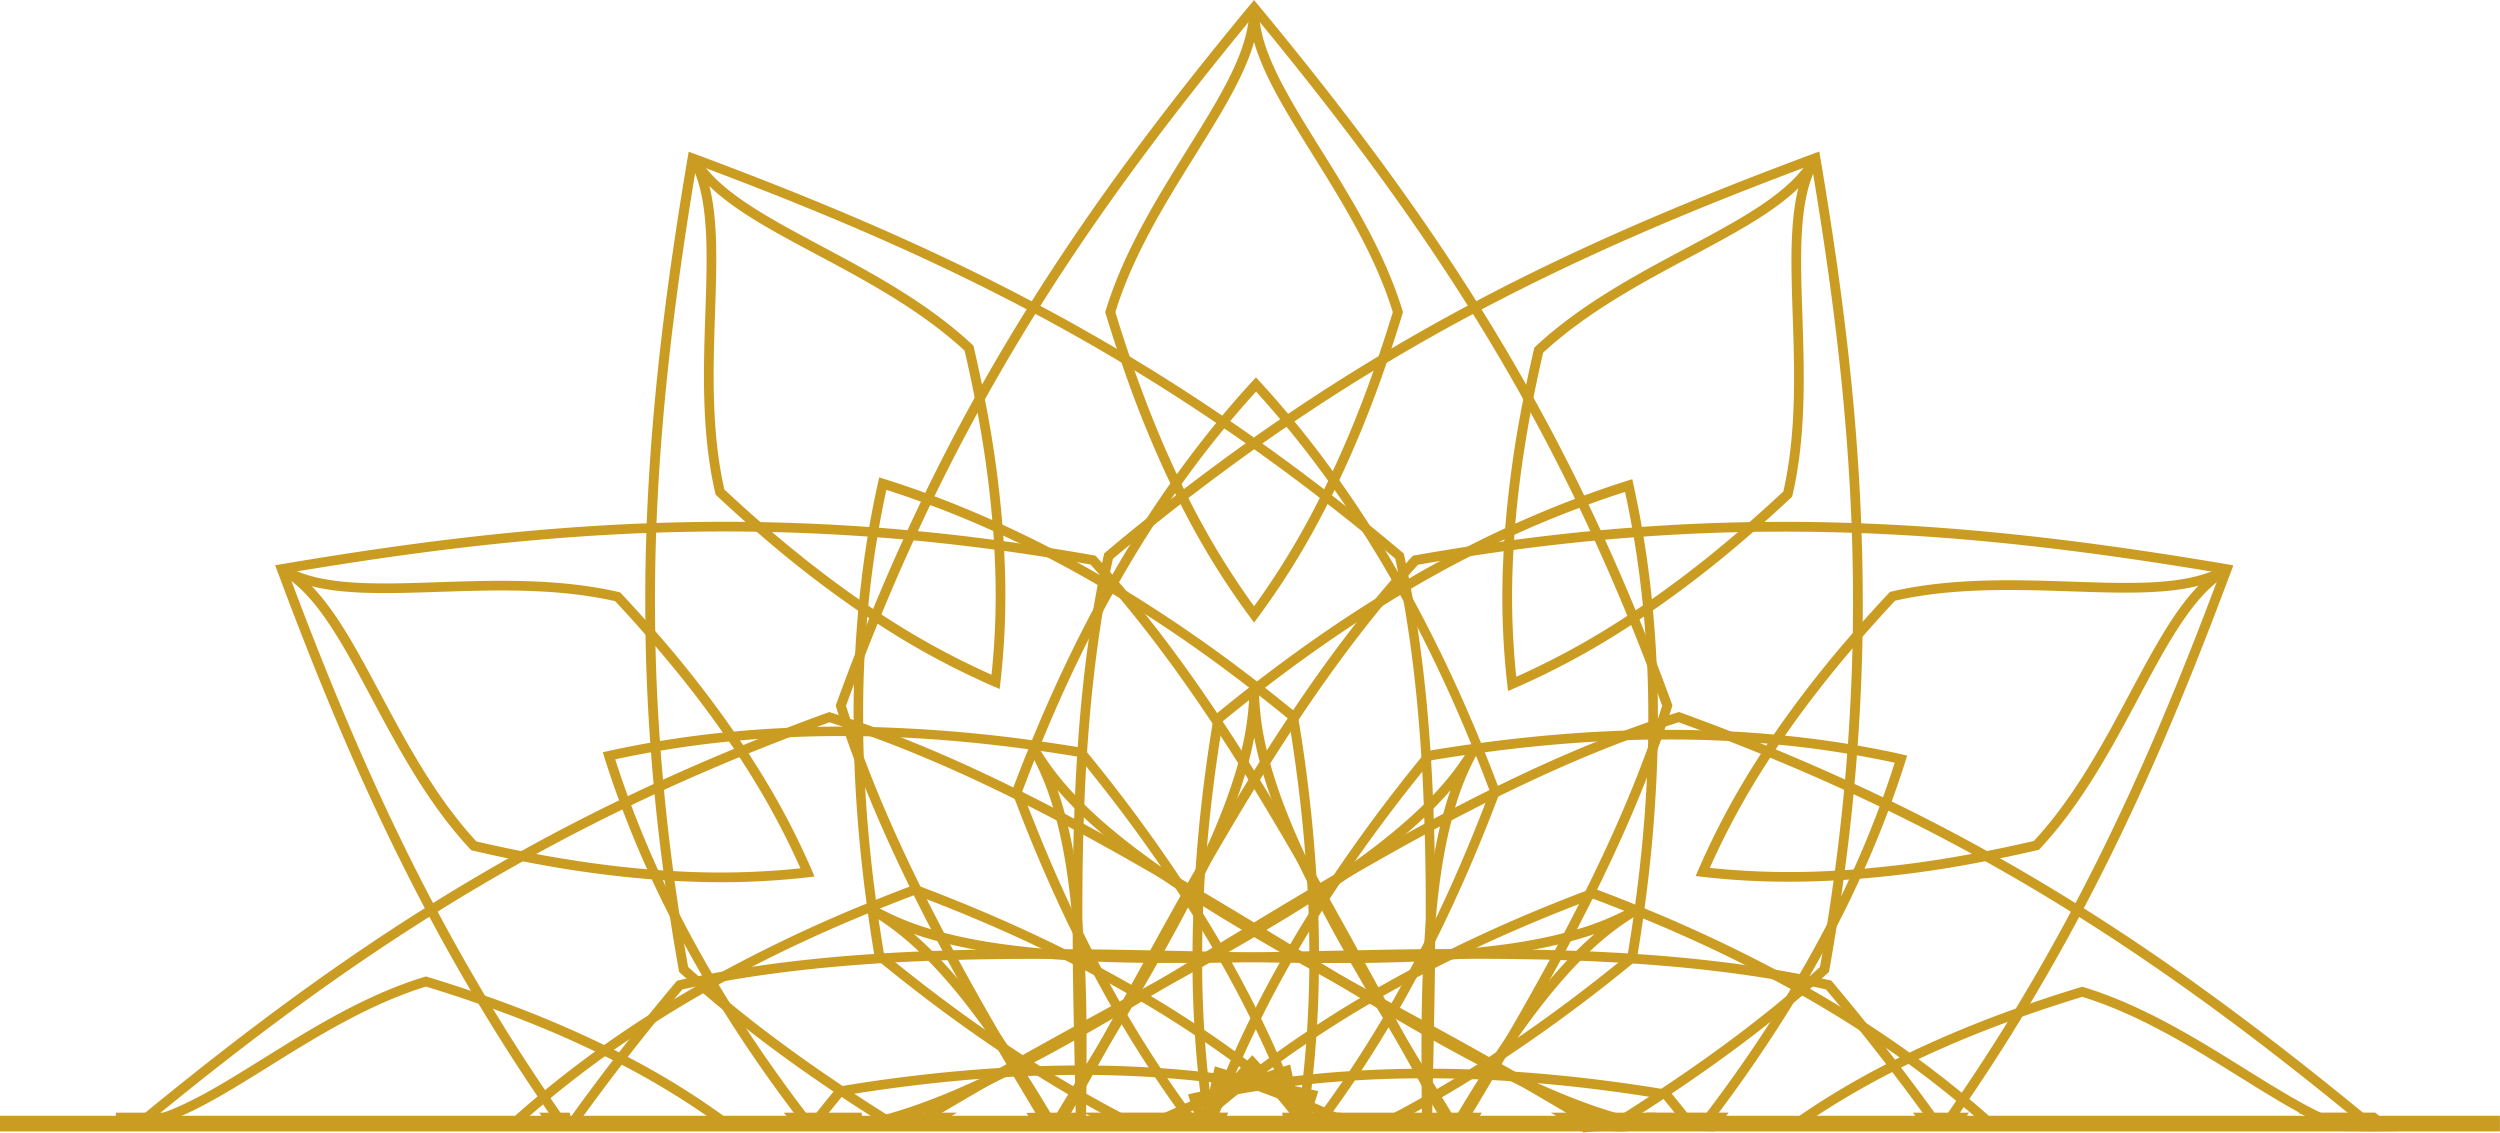 <?xml version="1.0" encoding="UTF-8" standalone="no"?><svg xmlns="http://www.w3.org/2000/svg" xmlns:xlink="http://www.w3.org/1999/xlink" data-name="Layer 1" fill="#cb9c22" height="1077.4" preserveAspectRatio="xMidYMid meet" version="1" viewBox="60.9 711.3 2378.3 1077.4" width="2378.3" zoomAndPan="magnify"><g id="change1_1"><path d="M1312.88,1566.82l1.52-1a1,1,0,0,1,.24-.14c.44-.3.86-.6,1.31-.87,1.58-1,3.16-2,4.71-3.07.56-.36,1.16-.74,1.72-1.13,4.36-2.83,8.62-5.69,12.82-8.52,2.68-1.82,5.36-3.64,8-5.46a.16.16,0,0,1,.12-.09c19.9-13.77,38.23-27.6,54.71-41.63q9.35-7.92,17.83-15.92c3.07-2.89,6.05-5.78,8.94-8.7q8.49-8.54,16-17.25c-2.5,7.21-4.8,14.72-6.91,22.47-1.08,4-2.09,8-3.07,12.1-1.79,7.54-3.43,15.35-4.89,23.33a681.36,681.36,0,0,0-8.7,68.34q-.72,8.76-1.29,17.73c-.14,2.45-.29,4.92-.44,7.39-.06.69-.09,1.37-.12,2.06-.15,2.38-.27,4.77-.39,7.15,0,.72-.06,1.4-.09,2.12,0,.56-.06,1.16-.09,1.73l-.09,1.93q-.18,4.3-.35,8.59c-.54,14.06-.9,28.49-1.08,43.21,0,1,0,2,0,3l-.09,7.48v3.07q-.09,14,0,28.28v5l.09,9.12c0,1.34,0,2.65,0,4,0,1,0,1.91,0,2.87,0,3.75.09,7.54.12,11.35.06,3.43.09,6.89.15,10.34.06,3.85.12,7.69.18,11.57,0,.18,0,.36,0,.55h.34c0-.19,0-.37,0-.55H1423c-.12-5.58-.21-11.09-.27-16.6a.18.18,0,0,0,0-.12c0-1.31,0-2.6,0-3.91,0-2.17-.06-4.35-.06-6.52-.06-2.86-.09-5.73-.12-8.56,0-1,0-2,0-3,0-.47,0-.92,0-1.4l-.09-9.12c0-9.48-.06-18.8,0-28v0c0-1.08,0-2.12,0-3.16,0-2.47,0-4.92,0-7.36,0-1,0-2.12,0-3.16q.27-27.36,1.34-53.17c.09-2.62.21-5.25.36-7.84l.09-1.73c0-.29,0-.62,0-.92.12-2.24.24-4.44.36-6.62l.09-1.7c.09-1.7.21-3.39.32-5.06.39-6.68.87-13.23,1.41-19.7.11-1.61.26-3.22.41-4.8,2.95-34,7.66-65.12,14.9-92.93,1-4.14,2.18-8.19,3.37-12.18a255.52,255.52,0,0,1,19.76-49c.51-1,1-1.91,1.58-2.83.36-.69.75-1.34,1.13-2l-6.11-3.52-1.87-1.1q-2.42,4.2-5.1,8.35a262.51,262.51,0,0,1-30.31,38.06c-2.86,3-5.81,6-8.85,9-18.66,18.35-40.77,36.32-65.66,54.12-3.63,2.62-7.33,5.21-11.11,7.84-3.25,2.26-6.56,4.5-9.9,6.76-3.57,2.41-7.21,4.83-10.88,7.24-.44.3-.92.6-1.4.93-.86.56-1.73,1.1-2.59,1.7q-1.83,1.2-3.75,2.41c-.48.33-1,.63-1.46,1l-3.64,2.33q-23.16,14.79-48.4,29.65c-.86.54-1.76,1-2.65,1.58-2.12,1.25-4.23,2.5-6.38,3.73-.89.53-1.82,1.07-2.71,1.61q-10.69,6.21-21.7,12.51c-2.62,1.49-5.27,3-7.93,4.5-1.25.72-2.53,1.43-3.81,2.15-.9.5-1.76,1-2.65,1.52-1.46.83-3,1.64-4.42,2.5l-8.73,4.89c-.12.06-.27.15-.41.21-1,.6-2.09,1.19-3.13,1.76-7.42,4.17-15,8.34-22.53,12.54a2.48,2.48,0,0,0-.39.21L1147.92,1652c-.69.36-1.37.75-2,1.11-.47.27-1,.53-1.46.8-2.62,1.46-5.27,2.89-7.9,4.32-1.49.84-3,1.64-4.44,2.45-.89.5-1.81,1-2.71,1.49-1.16.65-2.35,1.31-3.55,1.93-2.29,1.29-4.58,2.54-6.91,3.82-.36.18-.68.39-1,.57l-23.31,12.78c-.92.51-1.85,1-2.8,1.52-2.12,1.19-4.23,2.36-6.38,3.52-.92.5-1.82,1-2.74,1.52q-24.23,13.37-48.91,27.18c-2,1.07-3.93,2.17-5.87,3.28l-1.43.8c-.56.33-1.1.63-1.64.93l-5,2.83c-.48.23-.93.5-1.4.77-2.27,1.28-4.5,2.56-6.77,3.85-5,2.83-10,5.69-15,8.58-1.07.6-2.15,1.22-3.22,1.85-18.51,10.64-37.07,21.51-55.52,32.72-3.67,2.18-7.3,4.41-11,6.65l-.29.17q9-.06,18-.09l.14-.08c18.75-11.33,37.61-22.39,56.42-33.17l.21-.09c4.38-2.57,8.79-5.07,13.17-7.57l8.52-4.83c.6-.33,1.17-.66,1.76-1,2.12-1.16,4.21-2.35,6.29-3.54.45-.24.9-.48,1.31-.72.18-.09.33-.18.48-.27l.63-.35c3-1.7,6-3.37,9-5.07q20.29-11.36,40.29-22.35c.86-.51,1.73-1,2.59-1.43,2.18-1.22,4.38-2.42,6.53-3.61l2.71-1.49q13.32-7.34,26.41-14.48c.47-.27,1-.54,1.4-.78.12-.06.24-.15.35-.21l.51-.26c2.39-1.32,4.77-2.6,7.12-3.91,1.91-1,3.82-2.08,5.7-3.16.86-.44,1.73-.92,2.59-1.4,2.38-1.28,4.74-2.59,7.09-3.9,3.1-1.7,6.23-3.4,9.3-5.1,6.32-3.49,12.61-6.94,18.81-10.37q10.77-5.94,21.33-11.86c3-1.7,6.08-3.4,9.09-5.1,2.3-1.28,4.56-2.56,6.83-3.84.83-.48,1.7-.93,2.53-1.43,2.06-1.13,4.09-2.3,6.11-3.43,2.66-1.52,5.28-3,7.9-4.53a.23.23,0,0,0,.12-.06l1.58-.89q12.46-7.11,24.5-14.19l2.59-1.52,6.5-3.84c.86-.48,1.7-1,2.53-1.52q20.65-12.26,39.94-24.44Z" fill="inherit"/></g><g id="change1_2"><path d="M1638.05,1385.26q0-7.15-.17-14.3-.32-14.49-1-28.79-1.16-25.35-3.51-50.19c-.3-3.49-.63-7-1-10.43q-3.12-30.4-8-59.88c-.51-3.07-1-6.11-1.58-9.15q-3.63-20.52-8-40.44l-1.1-4.92-4.77,1.52q-20.43,6.4-40.89,14c-2.89,1-5.81,2.12-8.73,3.22q-24.06,9.08-48.07,19.64c-3.19,1.4-6.38,2.8-9.57,4.26q-22.48,10.15-44.91,21.58-12.84,6.53-25.61,13.47-9.28,5-18.53,10.28c-3.67,2.09-7.33,4.2-11,6.35-1.82,1-3.67,2.12-5.51,3.25-.48.27-1,.56-1.49.86a16.55,16.55,0,0,0-1.43.87c-1.64.95-3.28,1.9-4.92,2.89-6.2,3.72-12.37,7.51-18.57,11.41-37.58,23.43-75.37,49.8-113,78.83q-3.75,2.87-7.51,5.84-15.19,11.8-30.37,24.26l-1.85,1.52-1.34,1.1-.27,1.7c-.32,1.94-.62,3.85-.92,5.75-7.75,47.42-13.14,93.76-16.15,138.62-.06.65-.12,1.31-.15,2-.33,4.89-.63,9.75-.9,14.61,0,.74-.09,1.49-.12,2.2s-.06,1.4-.09,2.09c-.08,1.46-.17,2.92-.23,4.35l-.09,1.79c0,.33,0,.65,0,1l-.09,1.43c-.21,4.89-.39,9.81-.57,14.67q-.59,17.07-.65,33.85c0,.66,0,1.34,0,2,0,2.08,0,4.17,0,6.26v1.22c0,.6,0,1.19,0,1.76,0,1.34,0,2.65,0,4s0,2.56,0,3.82a8.51,8.51,0,0,0,0,1q.27,24.4,1.59,48.37.3,5.71.71,11.38,1.11,17.45,2.86,34.6c.27,3.1.6,6.2,1,9.3.33,3.31.72,6.65,1.14,10,.18,1.61.35,3.25.56,4.85s.36,2.9.57,4.36.33,2.65.51,4c0,.36.09.72.15,1.07.14,1.37.35,2.74.53,4.09l.27,1.87c.33,2.39.66,4.77,1,7.13,0,.15,0,.31.07.48,3.09-.11,6.2-.18,9.29-.1a2.71,2.71,0,0,1-.06-.38c-.27-1.49-.48-3-.68-4.5a6,6,0,0,1-.12-.72q-.59-3.93-1.08-7.87c-.14-1-.29-2-.41-3,0-.18-.06-.39-.09-.59s0-.18,0-.27c-.15-1-.27-2-.39-3-.27-2-.54-4-.74-6.11-.12-.69-.18-1.37-.27-2.06-.06-.35-.09-.71-.12-1.07-.3-2.32-.57-4.68-.81-7-.35-3.07-.68-6.2-1-9.3q-1.51-14.45-2.56-29.12c-.27-3.84-.54-7.69-.78-11.56q-1.83-29.46-2-59.79c0-.44,0-.92,0-1.4,0-.77,0-1.58,0-2.38,0-.57,0-1.13,0-1.7,0-1.7,0-3.37,0-5.07,0-.53,0-1.1,0-1.67a5.34,5.34,0,0,1,0-.8c0-.57,0-1.13,0-1.7,0-6.59.12-13.23.27-19.88.12-5.51.3-11,.51-16.63.06-2.17.15-4.38.24-6.58,0-.93.09-1.85.12-2.78.12-2.59.24-5.21.38-7.83,0-.87.06-1.73.12-2.6.3-5.75.63-11.5,1-17.31l.09-1.64c.47-7,1-14.13,1.61-21.25.06-.92.15-1.88.23-2.83q4.35-51.63,12.88-106c.69-4.5,1.43-9,2.18-13.53a2,2,0,0,1,0-.42q12.53-10.28,25-20.12c2.47-2,5-3.93,7.45-5.84.69-.56,1.37-1.1,2.06-1.61q2.72-2.14,5.45-4.2,44-33.89,87.65-62.44,12.12-8,24.29-15.49,8.31-5.24,16.63-10.2c.74-.47,1.49-.92,2.23-1.34,1.88-1.13,3.73-2.23,5.61-3.3,1-.6,1.91-1.17,2.86-1.7q27.86-16.37,55.76-30.61,13.46-6.88,26.88-13.29c5-2.36,9.93-4.68,14.87-7,3.19-1.46,6.38-2.89,9.57-4.32q26.37-11.67,52.87-21.58c2.89-1.13,5.78-2.2,8.7-3.24q17.36-6.36,34.81-11.93,3.68,16.95,6.74,34.19c.56,3,1.1,6.08,1.61,9.15q5.35,32,8.64,64.94c.36,3.46.68,6.91,1,10.4.48,5.6,1,11.26,1.34,16.93.75,9.86,1.31,19.82,1.76,29.83q1.17,26.55,1,53.91c0,2.45,0,4.92-.06,7.39,0,.84,0,1.67,0,2.48,0,2.2,0,4.41-.09,6.61,0,2.54-.09,5.07-.15,7.6-.24,9.54-.57,19.17-1,28.85q-2.76,58.44-11.2,120.47c-.12,1-.24,2.08-.42,3.12-.27,2.12-.56,4.21-.89,6.32-.09.9-.21,1.79-.36,2.69q-2.42,17.07-5.28,34.42c-.05.41-.14.8-.2,1.22-3,2.5-6.11,5-9.15,7.45q-47.93,38.8-95.34,71.26a5.3,5.3,0,0,1-.72.51c-5.87,4-11.71,8-17.58,11.86-.78.5-1.52,1-2.3,1.49l-6.91,4.56c-.72.44-1.43.89-2.15,1.37-2.2,1.43-4.44,2.86-6.67,4.26-.75.51-1.52,1-2.3,1.46-2.59,1.67-5.21,3.31-7.8,4.92-4.71,3-9.45,5.84-14.16,8.7-5.46,3.31-10.94,6.56-16.39,9.75-.54.29-1,.59-1.55.89-.78.45-1.52.89-2.27,1.31l-1.28.75c-1,.56-1.94,1.1-2.89,1.67l-1.55.89c-1.22.65-2.41,1.37-3.64,2-.38.23-.74.44-1.13.65q-20.39,11.54-40.8,21.91l-1.54.77,20-.1,1.28-.67q10.64-5.64,21.22-11.57c.27-.12.51-.27.78-.41,2.11-1.17,4.26-2.39,6.37-3.58.66-.36,1.31-.75,2-1.13l0,0c.33-.15.66-.36,1-.54s.51-.27.75-.45c2.08-1.16,4.14-2.35,6.23-3.57.59-.33,1.19-.69,1.79-1q14.07-8.22,28.25-17c3.69-2.3,7.42-4.62,11.14-7,.81-.5,1.61-1,2.45-1.58a9.17,9.17,0,0,0,1.1-.68c.21-.12.45-.27.66-.42l1.31-.83c2.32-1.49,4.68-3,7-4.53.57-.36,1.16-.75,1.73-1.17,1.58-1,3.16-2,4.77-3.1.83-.53,1.67-1.07,2.5-1.63a1495.35,1495.35,0,0,0,120.29-89.11c.92-.75,1.81-1.49,2.74-2.24l1.34-1.1.3-1.7c.21-1.28.42-2.57.62-3.85q2.82-17.16,5.22-34.09.67-4.74,1.31-9.48a1385.11,1385.11,0,0,0,12.43-150.65c.12-3.34.21-6.68.24-10,.06-3,.12-6.12.12-9.12a1.81,1.81,0,0,0,0-.57c0-3.22.08-6.41.08-9.6v-.21C1638.08,1391.91,1638.08,1388.57,1638.05,1385.26Z" fill="inherit"/></g><g id="change1_3"><path d="M1782.93,861.51l-.18.26a88.19,88.19,0,0,1-9.12,12.85c-22.5,26.79-62.92,48.37-108.75,72.81-47.15,25.15-100.59,53.64-143.35,93.64l-1,1-.32,1.37q-5.91,25.48-10.64,50c-1,4.8-1.85,9.54-2.72,14.28a1051.72,1051.72,0,0,0-14.18,108.06c-.27,3.46-.51,6.92-.75,10.34-.12,1.67-.21,3.31-.27,5-.23,3.16-.38,6.26-.53,9.39a738.2,738.2,0,0,0,3.69,122l.72,6.17,5.72-2.47a738.9,738.9,0,0,0,102.37-54.51c2.63-1.67,5.28-3.37,7.9-5.1,1.43-.89,2.89-1.85,4.35-2.83q4.29-2.78,8.59-5.72a1051.4,1051.4,0,0,0,97.48-74.84q5.37-4.61,10.73-9.33,16-14,32.13-29.14l1-1,.33-1.34c13.23-57,11.2-117.57,9.42-171-1.46-43.42-2.78-82.58,3.81-113.45a126.4,126.4,0,0,1,6-20.3,93.1,93.1,0,0,1,5.54-11.44Zm-16.6,150.14c1.75,52.4,3.75,111.73-8.88,167.17q-19.68,18.36-39,35.1c-3.69,3.22-7.39,6.35-11.08,9.45a1039,1039,0,0,1-83.9,64.14q-4.29,2.94-8.58,5.75c-2.3,1.55-4.59,3.07-6.89,4.56-2.65,1.73-5.27,3.43-7.92,5.1a736.17,736.17,0,0,1-96.74,52.21,737.4,737.4,0,0,1-2.89-116c.15-3.13.32-6.26.56-9.39.12-2.68.3-5.34.51-8,.21-3.4.48-6.82.74-10.28q3.63-43.82,11.72-90.81c.8-4.83,1.67-9.71,2.59-14.6q5.32-28.93,12.34-59.19c41.72-38.65,94.09-66.61,140.34-91.29,41.19-22,78.11-41.63,102.46-65.29C1763.38,923.2,1764.78,965,1766.33,1011.65Z" fill="inherit"/></g><g id="change1_4"><path d="M1615.94,1574.89l-1.07-1.87q-4.2,2.42-8.58,4.65a258.11,258.11,0,0,1-45.22,17.79c-4,1.22-8.07,2.35-12.21,3.4-25.34,6.61-53.47,11.08-83.93,14.06-4.56.48-9.15.87-13.8,1.26-3.84.32-7.75.62-11.68.89-4.32.3-8.67.56-13.08.83l-1.7.09c-1,.06-2.06.12-3.07.15-1.49.09-3,.18-4.5.24l-1.7.09c-1.43.09-2.86.15-4.32.21-18.3.83-37.23,1.28-56.72,1.49-1,0-2,0-3.1,0-2.44,0-4.91,0-7.39,0-1.07,0-2.11,0-3.19,0q-12.37,0-25,0l-9.12-.06c-1.46,0-2.92,0-4.38-.06h-3c-1.7,0-3.4,0-5.13-.06-3.31,0-6.58-.06-9.92-.12h-.51l-3.55-.06q-12.91-.18-26.07-.42-12.17-.23-24.5-.47c-.75,0-1.52,0-2.27-.06-.53,0-1.1,0-1.64,0l-9-.18c-1.69-.06-3.39-.09-5.09-.12-1,0-2.06-.06-3.07-.06l-4-.09-7.92-.18-1.19,0c-8.8-.18-17.68-.39-26.59-.57-1.07,0-2.14-.06-3.22-.06-2.41-.05-4.86-.11-7.27-.14-1,0-2.06-.06-3.1-.06q-27.67-.59-55.94-.93c-2.23-.06-4.5-.09-6.76-.09-.54,0-1.08,0-1.61,0s-1.26,0-1.91,0c-1.91,0-3.82,0-5.72-.06h-1.61c-2.56,0-5.13,0-7.69-.06-5.66,0-11.36,0-17,0-1.31,0-2.65,0-4,0-21.4-.06-43,.08-64.61.53-6.8.15-13.62.3-20.45.51-3.43.09-6.85.18-10.28.33s-6.65.2-10,.32c-4.23.15-8.43.33-12.66.54q-16.46.67-32.87,1.67l-9.51.63c-39,2.56-77.73,6.46-115.73,12.16q-14.16,2.1-28.16,4.55c-3.49.63-6.94,1.26-10.4,1.91-3.16.6-6.35,1.19-9.51,1.82l-3.13.63c-3.75.74-7.51,1.52-11.23,2.32q-3.93.81-7.81,1.67l-1.55.33-1,1.19q-13.55,16.1-26.44,32.07c-6.29,7.69-12.43,15.41-18.45,23.06-3.19,4-6.28,8-9.38,12-1.94,2.47-3.85,5-5.76,7.45q-22.21,28.83-42.58,57.37l-.07.09c3.87-.19,7.77-.36,11.69-.46q18.91-26.25,39.31-52.71c1.88-2.48,3.81-5,5.75-7.42q12.65-16.27,25.93-32.7,8.81-10.9,17.91-21.87c2.71-3.22,5.39-6.47,8.14-9.72,4.26-.92,8.55-1.85,12.87-2.71a.22.22,0,0,1,.15,0c3.52-.75,7.06-1.43,10.61-2.12a5.54,5.54,0,0,1,.69-.12c2.95-.59,5.9-1.13,8.88-1.66,2.68-.51,5.36-1,8.07-1.46,48.14-8.44,97.76-13.68,147.71-16.81l13.59-.81q15.64-.84,31.29-1.46,6.17-.27,12.34-.45c2-.08,4.08-.14,6.11-.2,3.45-.12,6.88-.21,10.34-.3,28.07-.75,56.12-1,83.86-.9,5.13,0,10.23,0,15.32.06,3.28,0,6.53,0,9.78.06l2,0c2.42,0,4.83,0,7.25.06.5,0,1,0,1.49,0h1.28c3.45,0,6.88.09,10.31.15q23.25.27,46.07.78l3,0c2.48.06,5,.12,7.43.14l3.1.09,30.13.63c.53,0,1.07,0,1.58,0a1.93,1.93,0,0,1,.41,0h.6l8.13.18c2.18.06,4.33.09,6.47.15,1,0,2,0,2.92.06l8.14.18,10.58.2c7.21.15,14.36.3,21.49.42q12.29.22,24.41.42c3.45,0,6.91.09,10.37.12l8,.09c1,0,1.94,0,2.9,0,2.32,0,4.64,0,6.94.06l9.12.06h2q14.34,0,28.25,0h3.1l7.54-.09c1,0,1.94,0,2.92,0,16-.21,31.59-.6,46.76-1.22,2.92-.12,5.84-.24,8.73-.39l1.79-.09h.3l1.49-.09c1.91-.09,3.81-.18,5.69-.3.69,0,1.37-.06,2.06-.12,5.15-.3,10.28-.62,15.35-1,3.39-.24,6.79-.51,10.13-.78a684,684,0,0,0,68-8.67c8-1.46,15.79-3.1,23.33-4.89,4.12-1,8.14-2,12.1-3.07,7.75-2.11,15.26-4.41,22.48-6.91q-8.68,7.52-17.23,16c-2.92,2.89-5.81,5.88-8.67,8.92-5.4,5.69-10.7,11.65-16,17.88-13.92,16.36-27.65,34.54-41.33,54.27q-5.1,7.41-10.26,15.17c-1.37,2-2.71,4.08-4.08,6.14-.36.59-.74,1.16-1.13,1.75l-3.94,6c-.35.6-.74,1.17-1.13,1.76s-.59,1-.92,1.46-.69,1.11-1.05,1.64c-1.52,2.39-3.07,4.8-4.58,7.24q-11.26,17.89-22.57,37c-.44.72-.86,1.43-1.28,2.15a2.66,2.66,0,0,0-.24.38l0,.06,10.75,0c.09-.14.17-.28.25-.42q11.89-19.95,23.72-38.6c1.41-2.23,2.81-4.44,4.21-6.61.32-.48.62-1,1-1.47.18-.26.33-.53.51-.77,1.19-1.88,2.41-3.73,3.6-5.54.3-.48.63-1,.93-1.43,1-1.43,1.88-2.83,2.8-4.24q5.58-8.44,11.21-16.54l2.62-3.78c19.55-27.9,39.22-52.54,59.36-73,3-3,6-6,9-8.82a253.7,253.7,0,0,1,41.6-32.51c.92-.6,1.85-1.17,2.8-1.7.66-.42,1.34-.81,2-1.19Z" fill="inherit"/></g><g id="change1_5"><path d="M1870.31,1428.92q-20.88-4.65-42.35-8.37c-3-.54-6.08-1.08-9.15-1.55q-25.35-4.15-51.47-7c-3.49-.38-7-.77-10.46-1.07q-24.54-2.51-49.68-3.78-14.4-.77-29-1.14c-7-.21-14.07-.33-21.13-.39q-6.35,0-12.7,0c-2.14,0-4.26,0-6.4,0-.57,0-1.14,0-1.73,0s-1.14,0-1.7,0c-1.88,0-3.79.06-5.69.12q-10.87.13-21.82.54c-44.26,1.52-90.15,5.46-137.27,11.77-3.13.39-6.29.84-9.45,1.28q-19,2.64-38.39,5.85c-.77.11-1.57.26-2.35.38l-1.7.3-1.1,1.34c-1.22,1.49-2.47,3-3.67,4.5-30.4,37.2-58.23,74.66-83.3,112l-1.1,1.64c-2.74,4.08-5.42,8.17-8.07,12.22-.42.63-.84,1.25-1.2,1.85s-.8,1.19-1.19,1.79c-.77,1.22-1.58,2.44-2.32,3.63-.36.51-.66,1-1,1.49a6.49,6.49,0,0,0-.53.84,12.5,12.5,0,0,0-.78,1.22c-2.68,4.14-5.27,8.25-7.81,12.4-6.08,9.65-11.92,19.34-17.55,29l-1,1.7c-1.08,1.82-2.12,3.64-3.16,5.46-.18.29-.33.56-.48.83a.59.59,0,0,0-.12.24c-.33.51-.6,1-.86,1.49-.69,1.16-1.34,2.3-2,3.46s-1.25,2.23-1.88,3.33a5.55,5.55,0,0,0-.47.9q-12,21.28-22.8,42.68c-1.73,3.39-3.43,6.82-5.1,10.22-5.19,10.46-10.1,20.92-14.81,31.38-1.31,2.83-2.56,5.66-3.82,8.5-1.37,3-2.71,6.1-4,9.2q-1,2.24-1.94,4.47c-.56,1.35-1.13,2.69-1.7,4.06-.53,1.22-1,2.44-1.55,3.66-.14.36-.29.72-.41,1.08-.54,1.25-1.08,2.53-1.58,3.78-.24.6-.48,1.16-.69,1.73-1,2.53-2,5.07-3,7.6a5.93,5.93,0,0,0-.36.89c-.38.93-.74,1.85-1.07,2.78a1.37,1.37,0,0,0-.18.44c-.62,1.52-1.19,3-1.76,4.53-1.66,4.23-3.24,8.47-4.79,12.7a1.69,1.69,0,0,0-.12.36v0h0l-.15.41c3.28-.09,6.56-.11,9.8.09l.18-.5q2.28-6.27,4.74-12.49c.54-1.52,1.13-3,1.76-4.5.65-1.76,1.34-3.49,2.06-5.25a2.52,2.52,0,0,1,.26-.65c1-2.45,2-4.92,3-7.36.39-.93.78-1.88,1.17-2.8.06-.18.15-.36.21-.54s.08-.21.14-.3c.39-.95.78-1.88,1.2-2.83.77-1.88,1.55-3.79,2.35-5.66.27-.6.51-1.22.78-1.82.14-.36.29-.69.44-1,.93-2.17,1.88-4.32,2.86-6.49,1.23-2.86,2.48-5.72,3.79-8.59q5.94-13.23,12.37-26.46c1.64-3.46,3.33-6.94,5.09-10.4q13.09-26.41,28.11-52.78c.24-.42.44-.81.71-1.22.36-.72.78-1.4,1.19-2.12.27-.48.54-1,.84-1.46q1.24-2.19,2.53-4.38c.24-.45.54-.92.84-1.4a8.25,8.25,0,0,1,.41-.75c.27-.47.54-1,.84-1.46,3.34-5.69,6.73-11.38,10.22-17.1,2.83-4.71,5.75-9.45,8.73-14.16,1.13-1.85,2.33-3.73,3.49-5.57.51-.81,1-1.58,1.52-2.36q2.06-3.3,4.2-6.55c.48-.75,1-1.49,1.43-2.24q4.65-7.2,9.51-14.39c.27-.45.57-.9.89-1.35,3.94-5.9,8-11.83,12.07-17.73l1.58-2.29q29.6-42.52,64.2-85.39c2.86-3.51,5.72-7.06,8.64-10.61.09-.09.15-.21.24-.3q16-2.62,31.74-4.91,4.7-.72,9.39-1.34l2.56-.36c2.29-.33,4.56-.63,6.85-.92q55-7.34,107.12-10.26,14.52-.84,28.88-1.31c6.49-.21,13-.39,19.4-.48.86,0,1.72,0,2.59,0,2.17-.06,4.35-.08,6.53-.08,1.13,0,2.23,0,3.36,0q32.28-.27,63.57,1.37,15.12.71,30,1.93,8.19.63,16.28,1.43c3.48.3,7,.66,10.43,1q28.7,3,56.59,7.69c3.07.47,6.14,1,9.18,1.55q18.2,3.21,36.09,7.09-5.27,16.5-11.23,33c-1,2.89-2.12,5.81-3.22,8.73q-11.27,30.36-24.94,60.56c-1.41,3.16-2.87,6.35-4.36,9.51-2.35,5.1-4.76,10.22-7.27,15.32q-6.43,13.41-13.44,26.76-12.26,23.65-26.05,47.24c-1.19,2.08-2.44,4.17-3.69,6.29-.39.71-.84,1.43-1.28,2.14q-1.67,2.87-3.4,5.72c-1.28,2.18-2.59,4.33-4,6.5q-7.37,12.21-15.25,24.41-30.18,47-66.46,94.24c-.62.84-1.28,1.67-1.92,2.5q5.67.18,11.36.3l2.15-2.8c28.37-37.44,54.09-75,76.92-112.27,1.73-2.8,3.43-5.6,5.13-8.41q2.37-3.93,4.65-7.86a2.09,2.09,0,0,0,.29-.51c1.67-2.77,3.28-5.51,4.86-8.25,0-.06.06-.09.09-.15,1.67-2.89,3.34-5.79,5-8.68,2.38-4.2,4.74-8.43,7-12.63q7-12.62,13.53-25.28,11.67-22.57,22.06-45.24c1.49-3.19,3-6.37,4.35-9.56q12.51-27.9,22.94-55.82c1.14-2.89,2.21-5.81,3.25-8.71q7.11-19.53,13.24-39l1.52-4.8Z" fill="inherit"/></g><g id="change1_6"><path d="M2176.44,1249.27l-.3.18a91.73,91.73,0,0,1-14.24,6.53c-32.87,12-78.71,10.4-130.66,8.64-53.4-1.79-113.93-3.82-171,9.45l-1.37.32-1,1q-17.84,19.08-34.21,37.91c-3.19,3.69-6.35,7.39-9.45,11a1044.53,1044.53,0,0,0-66.37,86.52q-3,4.29-5.81,8.58c-.93,1.37-1.82,2.75-2.72,4.09-1.72,2.65-3.45,5.27-5.12,7.89A737,737,0,0,0,1676.47,1539l-2.44,5.69,6.14.72a707.81,707.81,0,0,0,82.61,4.68c11,0,22-.24,33.32-.72q4.65-.18,9.39-.41c1.73-.09,3.45-.18,5.18-.33,3.43-.15,6.86-.39,10.31-.66a1043.53,1043.53,0,0,0,121.75-16.06c4.65-.86,9.36-1.76,14.07-2.74q20.82-4.11,42.38-9.15l1.37-.3,1-1c40-42.77,68.52-96.18,93.64-143.32,20.44-38.33,38.89-72.87,60-96.33a125.19,125.19,0,0,1,15.35-14.54,88.45,88.45,0,0,1,10.55-7.21ZM2087,1371c-24.67,46.26-52.6,98.65-91.28,140.35q-26.21,6.08-51.38,10.84c-4.8,1-9.6,1.82-14.34,2.66a1031.24,1031.24,0,0,1-104.66,13.56c-3.46.27-6.89.5-10.32.71-2.77.21-5.54.36-8.28.48-3.13.21-6.26.36-9.36.48a728,728,0,0,1-109.91-3.13,740,740,0,0,1,55.46-101.87c1.7-2.62,3.4-5.24,5.16-7.87,1.46-2.23,3-4.44,4.47-6.67,1.9-2.86,3.84-5.7,5.84-8.56q25-36.12,55.52-72.81c3.13-3.75,6.29-7.5,9.54-11.29q19-22.39,40.29-45.12c55.46-12.64,114.77-10.64,167.17-8.88,46.64,1.58,88.45,3,121.38-5.34C2128.67,1292.9,2109,1329.83,2087,1371Z" fill="inherit"/></g><g id="change1_7"><path d="M1590,1777.23c1,.26,1.88.56,2.8.83,2.52.76,5,1.46,7.48,2.15l2.72.11,3.87-.2c1.53-1,3.06-1.91,4.59-2.89h15.95q-5.86-1.17-11.87-2.6c-4-1-8.13-2-12.24-3.16-25.25-7-51.83-17.13-79.73-29.77-4-1.82-8-3.69-12.13-5.63-3.66-1.7-7.33-3.49-11-5.28h0c-3.88-1.9-7.75-3.84-11.69-5.81-.47-.24-1-.47-1.49-.74-.92-.45-1.84-.93-2.77-1.4-1.31-.69-2.65-1.35-4-2-.51-.27-1-.51-1.52-.81-1.28-.62-2.56-1.28-3.85-2q-24.4-12.66-49.89-27.06c-.89-.54-1.78-1-2.71-1.55-2.14-1.23-4.29-2.42-6.44-3.64-.89-.53-1.81-1.07-2.74-1.58-7.15-4.08-14.36-8.28-21.66-12.52-2.63-1.52-5.25-3.07-7.87-4.61l-3.73-2.21c-.86-.51-1.76-1-2.65-1.55-1.46-.86-2.92-1.73-4.41-2.59-2.83-1.7-5.66-3.37-8.52-5.07l-.48-.3-3-1.79q-11.17-6.66-22.56-13.5a1.25,1.25,0,0,0-.42-.23l-20.35-12.34-2-1.16-1.4-.87-7.69-4.65c-1.49-.89-3-1.79-4.41-2.68-.87-.54-1.76-1.07-2.62-1.58-1.14-.72-2.27-1.4-3.43-2.09q-3.36-2.06-6.77-4.11c-.32-.21-.68-.42-1-.63q-11.27-6.84-22.74-13.79c-.89-.54-1.82-1.08-2.71-1.64l-6.26-3.76-2.65-1.61c-15.77-9.53-31.77-19.16-48-28.76-1.93-1.16-3.87-2.32-5.84-3.46-.44-.29-.92-.56-1.4-.83s-1.07-.66-1.64-1c-1.64-1-3.27-1.94-4.91-2.89a12.76,12.76,0,0,0-1.38-.81l-6.64-3.93c-4.89-2.86-9.81-5.75-14.75-8.61-1.14-.66-2.27-1.32-3.43-2q-27.72-16.1-56.09-31.71-9-5-18.09-9.9c-3-1.64-6-3.24-9.06-4.85s-5.84-3.16-8.79-4.71l-11.27-5.9c-9.71-5-19.46-10-29.26-14.91-2.83-1.43-5.7-2.86-8.56-4.23-35.05-17.28-70.57-33.32-106.33-47.38q-13.27-5.24-26.62-10.08c-3.31-1.22-6.61-2.41-10-3.57-3-1.08-6.11-2.15-9.15-3.19-1-.36-2.06-.72-3.1-1-3.64-1.25-7.27-2.44-10.91-3.63l-7.54-2.42-1.49-.47-1.46.53c-13.2,4.8-26.2,9.63-39,14.58-9.24,3.51-18.42,7.12-27.48,10.73-4.71,1.87-9.39,3.75-14,5.69-2.92,1.16-5.84,2.35-8.73,3.54q-34.51,14.27-67.2,29.18-4.51,2-8.94,4.11-12.53,5.73-24.77,11.63-4.15,2-8.32,4-42.55,20.61-82.55,42.5c-4.26,2.32-8.46,4.65-12.67,7q-42,23.43-81.8,48.23c-2.63,1.6-5.22,3.24-7.84,4.88-96,60.38-184.09,127.17-273.71,200.93-.42.36-.81.69-1.22,1l-1.35,1.11c5-.22,9.93-.3,14.9-.27l1-.84c2.42-2,4.8-3.94,7.18-5.9,84.11-68.61,167.32-131.08,257.53-187.82q3.93-2.51,7.87-4.92,44.52-27.81,91.7-53.73c4.32-2.36,8.64-4.71,13-7.07q34.65-18.68,71.14-36.39c2.75-1.34,5.52-2.68,8.32-4q11.13-5.37,22.47-10.61l8.91-4.11q34.69-15.87,71.38-31c2.89-1.16,5.78-2.35,8.7-3.54q19.1-7.74,38.74-15.32c8.77-3.34,17.59-6.68,26.53-10,3.93-1.46,7.9-2.89,11.89-4.35,4.17,1.31,8.32,2.69,12.46,4.06a1.43,1.43,0,0,0,.21.06c3.42,1.16,6.82,2.29,10.22,3.51a2.39,2.39,0,0,1,.62.21c2.87,1,5.7,2,8.56,3,2.56.9,5.09,1.79,7.63,2.74,45.92,16.78,91.55,37,136.41,59.31,4.08,2,8.13,4.05,12.18,6.11q14,7.07,27.78,14.33c3.7,1.94,7.36,3.88,11,5.85l5.36,2.86,9.12,4.91q37,20.13,73,41.13l.12.09c4.38,2.5,8.73,5.07,13.08,7.6,2.83,1.67,5.66,3.34,8.49,5l1.73,1,6.2,3.7c.42.24.84.47,1.25.74.18.09.33.18.48.27a7.18,7.18,0,0,1,.63.39c3,1.73,6,3.48,8.91,5.27q20,11.85,39.52,23.7c.83.5,1.69,1,2.56,1.55,2.11,1.28,4.26,2.56,6.38,3.87.86.51,1.73,1,2.59,1.58,8.67,5.21,17.29,10.46,25.81,15.62l1.34.8a2.74,2.74,0,0,0,.39.24,5.2,5.2,0,0,0,.47.3c2.33,1.4,4.62,2.8,6.92,4.2,1.88,1.13,3.72,2.27,5.6,3.4l2.51,1.52c2.32,1.4,4.61,2.8,6.91,4.2,3,1.82,6,3.67,9.06,5.48l18.39,11.09q10.54,6.35,20.92,12.55c3,1.79,6,3.54,8.94,5.33q3.43,2,6.82,4c.84.5,1.7,1,2.54,1.49,2,1.19,4,2.35,6,3.54,2.65,1.52,5.27,3.07,7.87,4.56.06,0,.09.06.12.06.53.33,1.07.66,1.58.92,8.25,4.83,16.39,9.54,24.49,14.13.87.51,1.73,1,2.63,1.49,2.2,1.25,4.41,2.51,6.58,3.7v0c.87.47,1.73,1,2.57,1.43q20.91,11.76,41.12,22.35c2.6,1.37,5.19,2.71,7.75,4,.54.27,1.07.54,1.58.84a1.11,1.11,0,0,1,.33.15c.45.23.89.47,1.34.68,1.67.87,3.34,1.7,5,2.57.62.29,1.22.62,1.84.92,4.62,2.32,9.24,4.62,13.8,6.82,3,1.49,6.08,2.93,9.09,4.38,21.79,10.29,42.89,19.23,63.22,26.47Q1580.15,1774.18,1590,1777.23Z" fill="inherit"/></g><g id="change1_8"><path d="M1934.12,1756.6q-3.54-3-7.16-5.93-19.85-16.28-41-31.8-4.22-3.12-8.5-6.17c-13.35-9.62-27.12-19-41.19-28.13-8-5.28-16.21-10.4-24.46-15.44q-9-5.54-18.12-10.91c-3.64-2.14-7.34-4.26-11-6.37-1.85-1.08-3.7-2.12-5.54-3.16-.48-.3-1-.57-1.49-.84s-1-.56-1.49-.83l-4.95-2.8c-6.32-3.49-12.73-7-19.2-10.41-39.07-20.8-80.79-40.32-124.75-58.44l-8.85-3.6q-17.83-7.24-36.12-14.1c-.75-.3-1.52-.57-2.27-.87l-1.64-.59-1.61.59c-1.81.69-3.6,1.38-5.42,2.06-44.91,17-87.74,35.53-128.12,55.34-.57.27-1.16.54-1.73.87-4.41,2.11-8.79,4.32-13.14,6.53-.66.32-1.34.65-2,1s-1.25.63-1.85.92c-1.34.69-2.65,1.34-4,2-.51.27-1,.51-1.49.78a9.7,9.7,0,0,0-.9.47c-.44.21-.86.42-1.28.66q-6.52,3.35-13,6.79c-10.08,5.37-19.94,10.82-29.66,16.36-.56.3-1.16.63-1.72,1-1.82,1-3.64,2.08-5.43,3.16a6.37,6.37,0,0,0-.86.5c-.09,0-.15.06-.24.12-.48.27-1,.57-1.46.87-1.16.65-2.3,1.31-3.46,2l-3.28,1.94-.89.54q-21,12.42-41,25.54-4.83,3.12-9.57,6.35-14.52,9.69-28.55,19.76c-2.53,1.81-5,3.6-7.51,5.45-2.71,2-5.39,4-8.07,6-1.32,1-2.63,2-3.94,2.92l-3.46,2.68c-1.07.78-2.14,1.61-3.18,2.45-.3.21-.6.41-.9.65l-3.25,2.51c-.47.35-1,.74-1.43,1.13-2.17,1.67-4.32,3.37-6.46,5.06-.27.21-.51.42-.78.6-.77.63-1.55,1.25-2.32,1.85l-.42.36c-1.25,1-2.5,2-3.76,3q-5.26,4.29-10.46,8.61a1,1,0,0,0-.29.27c-1.35,1.07-2.66,2.17-4,3.31-.33.23-.62.5-.92.74-.48.42-1,.81-1.43,1.22-.9.75-1.79,1.52-2.69,2.33-.65.5-1.28,1-1.9,1.61-1,.83-1.94,1.67-2.92,2.47a8.54,8.54,0,0,1-.78.69c-2.26,2-4.5,3.93-6.73,6a.69.69,0,0,0-.27.23c-1,.9-2.12,1.85-3.16,2.81-.27.23-.55.5-.82.74h2.16c4,0,8-.21,12.09-.32.16-.14.32-.29.49-.42h0v0a.8.8,0,0,1,.18-.15c1.9-1.7,3.84-3.37,5.81-5,.71-.66,1.43-1.28,2.17-1.88a.63.63,0,0,1,.24-.18c2-1.78,4.08-3.51,6.14-5.21q7.47-6.35,15.11-12.43c1.25-1,2.53-2,3.79-3,1.46-1.19,2.92-2.35,4.38-3.46a3.4,3.4,0,0,1,.62-.5c2.06-1.67,4.12-3.28,6.2-4.86.81-.63,1.61-1.25,2.41-1.85a2.37,2.37,0,0,1,.45-.36.87.87,0,0,1,.3-.2c.8-.66,1.61-1.26,2.41-1.85,1.61-1.25,3.22-2.48,4.86-3.7.54-.41,1.07-.8,1.61-1.22l.9-.66c1.87-1.43,3.78-2.83,5.69-4.23,2.5-1.85,5-3.69,7.57-5.48q11.8-8.58,24-16.78c3.19-2.21,6.41-4.35,9.63-6.47q24.59-16.32,50.72-31.62c.42-.27.83-.5,1.25-.74.69-.42,1.37-.81,2.06-1.2.47-.29,1-.59,1.49-.86,1.46-.86,2.89-1.7,4.35-2.5.48-.3,1-.6,1.46-.87.24-.12.45-.27.69-.38l1.49-.87q8.58-4.87,17.34-9.66,7.29-4,14.66-7.89c1.91-1,3.85-2.06,5.79-3.07.8-.45,1.63-.87,2.47-1.28,2.32-1.23,4.65-2.42,7-3.61.78-.42,1.55-.8,2.33-1.19,5.09-2.63,10.25-5.19,15.44-7.75.5-.27,1-.51,1.55-.75q9.51-4.7,19.22-9.27c.86-.41,1.7-.83,2.56-1.22q46.89-22,98.23-41.81c4.26-1.67,8.52-3.28,12.82-4.92a1.82,1.82,0,0,0,.35-.12q15.21,5.73,30,11.6c3,1.19,5.87,2.35,8.76,3.54l2.44,1c2.15.86,4.29,1.73,6.41,2.65q51.27,21.11,97.81,44.64,13,6.48,25.54,13.27,8.71,4.6,17.23,9.32c.77.42,1.52.87,2.26,1.29,1.91,1,3.82,2.11,5.7,3.18,1,.54,1.93,1.08,2.89,1.61q28.07,16,54.39,33,12.65,8.13,24.91,16.6,6.8,4.65,13.47,9.44c2.86,2,5.73,4.06,8.53,6.11q23.32,17,45.15,35c2.38,2,4.77,3.93,7.15,5.93q7.65,6.43,15.14,13H1958Q1946.32,1766.76,1934.12,1756.6Z" fill="inherit"/></g><g id="change1_9"><path d="M2043.1,1650.39l-1.34-.42-1.34.42q-25,7.59-48.58,15.73-6.88,2.37-13.68,4.83a1044,1044,0,0,0-100.73,41.75c-3.13,1.49-6.26,3-9.33,4.53-1.49.75-2.95,1.46-4.41,2.21-2.83,1.4-5.63,2.83-8.4,4.26a752.83,752.83,0,0,0-89,53.53h16.27a757.31,757.31,0,0,1,78.5-46.08c2.77-1.43,5.57-2.86,8.37-4.26,2.39-1.19,4.8-2.38,7.25-3.55q4.61-2.28,9.3-4.47,39.73-18.81,84.49-35.28c4.62-1.73,9.23-3.4,13.94-5.07q27.67-9.84,57.4-18.9c54.36,16.81,104.73,48.2,149.23,75.91,25.45,15.86,49.23,30.67,71.64,41.7h22.71c-27.18-10.73-56.92-29.24-89.47-49.54C2150.54,1699.44,2099.13,1667.43,2043.1,1650.39Z" fill="inherit"/></g><g id="change1_10"><path d="M1304.26,1547.33c1.64,2.86,3.25,5.69,4.86,8.55l1,1.73c1.19,2.12,2.38,4.23,3.54,6.32l.72,1.25c.09.18.21.36.27.51a3.5,3.5,0,0,1,.35.62c1.7,3,3.37,6,5.07,9q11.36,20.29,22.38,40.35c.48.87,1,1.73,1.43,2.6,1.19,2.17,2.39,4.35,3.58,6.5.51.92,1,1.84,1.52,2.74,4.86,8.85,9.68,17.67,14.45,26.37l.78,1.4.24.42c.09.15.14.3.23.45,1.32,2.38,2.63,4.77,3.94,7.12q1.52,2.87,3.13,5.69c.44.9.92,1.76,1.43,2.63,1.28,2.38,2.56,4.73,3.87,7.06,1.7,3.1,3.4,6.2,5.1,9.27,3.43,6.23,6.82,12.42,10.22,18.59,4,7.28,8.05,14.46,12,21.58,1.7,3,3.4,6.08,5.1,9.09,1.28,2.3,2.56,4.56,3.84,6.83.48.86,1,1.7,1.43,2.53,1.16,2.06,2.33,4.11,3.46,6.14,1.52,2.65,3,5.27,4.5,7.9,0,0,0,.06.06.09.3.53.6,1,.89,1.58,2.89,5.06,5.79,10.07,8.65,15l.27.47,10.67,0,0-.06c0-.12-.14-.26-.2-.38q-6.13-10.51-12.31-21.28c-1.49-2.63-3-5.28-4.5-7.93l-2.15-3.84c-.51-.87-1-1.76-1.52-2.66-.83-1.46-1.67-2.92-2.5-4.41-1.61-2.89-3.25-5.78-4.89-8.7a3.28,3.28,0,0,0-.24-.45c-.59-1-1.16-2.08-1.73-3.13-4.17-7.42-8.34-15-12.54-22.56a2.24,2.24,0,0,1-.21-.36q-5.87-10.54-11.71-21.28c-.39-.65-.75-1.34-1.11-2l-.8-1.43c-1.43-2.62-2.86-5.25-4.32-7.87-.81-1.49-1.64-3-2.45-4.47-.5-.92-1-1.82-1.52-2.74-.62-1.16-1.25-2.33-1.9-3.52-1.29-2.29-2.54-4.62-3.82-6.94-.18-.36-.39-.69-.57-1.05q-6.35-11.53-12.78-23.27c-.51-.93-1-1.85-1.55-2.8-1.16-2.12-2.33-4.24-3.52-6.38-.47-.93-1-1.82-1.52-2.74-8.88-16.16-17.91-32.52-27.15-48.94q-1.65-3-3.31-5.87c-.26-.48-.5-.95-.77-1.4s-.63-1.13-.95-1.67c-.93-1.67-1.85-3.31-2.81-5-.26-.45-.5-.92-.8-1.37-1.25-2.26-2.53-4.53-3.85-6.79q-4.15-7.38-8.4-14.76c-.66-1.16-1.31-2.29-2-3.42-10.64-18.54-21.54-37.14-32.75-55.61-3.52-5.85-7.09-11.72-10.67-17.53-1.79-2.92-3.61-5.84-5.42-8.73s-3.46-5.6-5.25-8.4c-2.26-3.61-4.53-7.22-6.82-10.79q-8.81-13.86-17.88-27.57c-1.76-2.65-3.52-5.31-5.31-8-21.7-32.45-44.44-64.07-68.43-94.15-5.87-7.45-11.89-14.84-18-22.08-2.23-2.71-4.5-5.39-6.82-8.08q-3.09-3.66-6.32-7.3c-.69-.8-1.37-1.64-2.12-2.44q-3.75-4.33-7.66-8.59c-1.72-2-3.51-3.93-5.3-5.9l-1.07-1.16-1.55-.27q-20.7-3.66-41-6.88c-9.84-1.58-19.58-3-29.27-4.47-5-.72-10-1.4-15-2.09-3.13-.45-6.26-.86-9.36-1.25q-37-5-72.78-8.37-4.86-.49-9.74-.9c-9.15-.86-18.27-1.64-27.3-2.32-3.1-.24-6.17-.48-9.24-.69-31.44-2.26-62.26-3.72-92.66-4.44-4.85-.12-9.71-.21-14.54-.3-32.07-.5-63.63-.21-94.92.87-3.1.09-6.17.18-9.27.33-113.34,4.26-223,18.06-337.52,37.16l-10.7,1.79-5.09.86-.42.06,1.94,5.22c41.84,112.47,85.8,217.62,140.4,321,1.43,2.74,2.89,5.49,4.35,8.23q18.82,35.27,39.46,70.36c2.38,4.09,4.83,8.17,7.24,12.25q26.41,44.09,56.24,88.28c1.73,2.56,3.46,5.09,5.21,7.66q5.19,7.55,10.49,15.17l.52.73c3.57-.16,7.2-.35,10.88-.54,0-.07-.09-.13-.13-.19q-7.47-10.56-14.63-21.13-2.64-3.81-5.19-7.66-26.23-38.81-49.65-77.46c-2.53-4.14-5-8.32-7.48-12.46q-23.79-39.91-45.09-79.93c-1.49-2.71-2.92-5.45-4.38-8.19-53.11-100.68-96.09-203.05-136.92-312.31-.24-.59-.44-1.22-.68-1.82q12-2,23.93-3.93c107.14-17.41,210.44-29.89,316.92-33.95,3.07-.11,6.14-.23,9.24-.32,35-1.17,70.33-1.43,106.28-.66,4.91.12,9.86.24,14.81.39q39.33,1.15,79.81,4c3.07.24,6.14.45,9.24.72q12.3.89,24.74,2,4.81.41,9.74.9,38,3.57,77.37,8.82c3.07.42,6.2.83,9.3,1.28,13.65,1.88,27.39,3.93,41.3,6.14,9.24,1.43,18.54,3,27.9,4.56,4.14.72,8.28,1.43,12.43,2.17,3,3.22,5.87,6.5,8.76,9.78.06,0,.09.09.12.12,2.41,2.71,4.83,5.45,7.15,8.2a2.81,2.81,0,0,1,.45.47c2,2.27,3.93,4.56,5.87,6.86,1.79,2.08,3.58,4.17,5.3,6.29,31.42,37.49,60.74,77.81,88.43,119.5q3.79,5.68,7.51,11.42c5.72,8.7,11.32,17.49,16.9,26.28,2.2,3.49,4.41,7,6.58,10.52,1.08,1.73,2.15,3.46,3.19,5.19,1.85,2.92,3.67,5.87,5.46,8.79,14.63,23.87,28.82,47.92,42.56,71.92C1299.14,1538.33,1301.7,1542.83,1304.26,1547.33Z" fill="inherit"/></g><g id="change1_11"><path d="M1643,1756.75a2.32,2.32,0,0,1,.45.06q8.4,10.25,16.48,20.42l1.63,2,12,.37c-.62-.81-1.24-1.62-1.88-2.41-6.73-8.62-13.65-17.2-20.68-25.78l-1.52-1.85-1.1-1.31-1.7-.3c-1.94-.33-3.85-.63-5.75-.92-47.39-7.72-93.7-13.12-138.56-16.16-.68,0-1.37-.09-2-.12h0q-7.33-.48-14.58-.89c-.74-.06-1.49-.09-2.2-.12s-1.4-.09-2.09-.12c-1.46-.09-2.92-.15-4.38-.21l-1.73-.09c-.36,0-.71,0-1-.06s-1,0-1.4-.06c-4.92-.2-9.78-.41-14.63-.56-11.42-.39-22.71-.63-33.89-.66-.66,0-1.34-.06-2,0-2.08,0-4.17,0-6.26,0h-1.25c-.56,0-1.16,0-1.73,0-1.31,0-2.65,0-4,0s-2.53,0-3.81.06a5.79,5.79,0,0,0-1,0q-24.4.27-48.4,1.61c-3.81.21-7.6.42-11.38.72-11.63.71-23.13,1.66-34.57,2.83-3.1.3-6.2.59-9.3,1-3.31.36-6.65.72-10,1.13-1.64.18-3.24.36-4.88.57-1.43.18-2.9.36-4.33.57s-2.65.32-4,.5c-.39,0-.74.09-1.1.15l-4.09.54-1.78.27q-4,.52-8,1.16c-.33,0-.69.09-1,.15-1,.12-2,.27-3,.45a1.68,1.68,0,0,0-.54.08c-1.58.21-3.19.45-4.77.72-4.47.69-8.94,1.43-13.38,2.24a.51.51,0,0,0-.36,0c-1.73.27-3.45.57-5.15.87-.42.09-.84.15-1.26.24-.59.09-1.16.21-1.75.33-1.2.17-2.36.41-3.55.65-.78.12-1.58.27-2.35.45-1.29.21-2.54.45-3.79.71-.36,0-.71.12-1,.18-3,.57-5.87,1.13-8.79,1.76a1.51,1.51,0,0,0-.36.06c-3,.6-6,1.25-9,1.91-2.21.44-4.38.92-6.56,1.4l-4.89,1.1,1.49,4.8c.18.59.39,1.19.57,1.79.92,2.89,1.85,5.81,2.8,8.7.69,2.17,1.43,4.32,2.18,6.5a8.21,8.21,0,0,0,.35,1.1l0,0c.18.62.39,1.28.63,1.91a1.39,1.39,0,0,0,.12.32c0,.13.09.25.13.37,3.18-.07,6.41-.22,9.66-.3,0-.13-.1-.26-.14-.39a.29.29,0,0,1-.08-.18.43.43,0,0,1-.06-.21c-.54-1.46-1-2.95-1.52-4.44-.42-1.16-.81-2.36-1.17-3.52a11.64,11.64,0,0,1-.44-1.34c-.39-1.16-.78-2.29-1.14-3.46-.12-.32-.23-.68-.32-1-.45-1.28-.84-2.53-1.26-3.82.24,0,.51-.11.75-.14,2.09-.48,4.17-.9,6.26-1.32.89-.2,1.79-.41,2.71-.56,1.16-.27,2.29-.51,3.46-.75l.47-.09c1-.17,1.94-.38,2.9-.53,0-.06.14-.06.23-.06,2.51-.54,5-1,7.57-1.46.93-.21,1.88-.39,2.83-.54a.49.49,0,0,1,.3-.06c2.63-.5,5.25-1,7.9-1.43q9.62-1.74,19.37-3.22c1.58-.27,3.16-.5,4.74-.71,1.85-.33,3.7-.6,5.54-.84a6,6,0,0,1,.72-.12q3.93-.57,7.87-1.07c1-.18,2-.3,3-.42l.59-.09a1.46,1.46,0,0,1,.36,0c1-.14,2-.26,3-.38,2-.27,4-.54,6-.78.69-.09,1.4-.18,2.09-.24l1.07-.15,7-.8q4.65-.54,9.3-1,14.45-1.49,29.12-2.54c3.84-.29,7.69-.56,11.56-.77q29.46-1.83,59.79-2c.45,0,.92,0,1.4,0,.77,0,1.58,0,2.38,0a16.07,16.07,0,0,1,1.7,0c1.67,0,3.37,0,5.07,0a15,15,0,0,1,1.64,0,3.84,3.84,0,0,1,.83,0c.57,0,1.13,0,1.7,0q9.93,0,19.94.27c5.51.12,11.06.3,16.6.51,2.17.06,4.35.15,6.56.23.92,0,1.84.09,2.8.12,2.59.12,5.18.24,7.8.39.87,0,1.73.06,2.6.12q8.58.45,17.25,1l1.64.09q10.65.72,21.43,1.64c.89,0,1.82.12,2.71.21q51.64,4.33,106,12.88C1634,1755.26,1638.53,1756,1643,1756.75Z" fill="inherit"/></g><g id="change1_12"><path d="M1323.93,1190.8q16.27,12.6,32.67,25.87,11,8.85,21.93,18c3.22,2.68,6.47,5.36,9.69,8.07.92,4.26,1.85,8.56,2.71,12.88a.22.22,0,0,1,0,.15c.75,3.51,1.43,7.09,2.12,10.64a4.66,4.66,0,0,1,.12.65c.59,3,1.13,5.93,1.66,8.88.51,2.72,1,5.43,1.47,8.14,8.43,48.13,13.67,97.72,16.8,147.64.27,4.53.54,9.06.81,13.62q.84,15.6,1.46,31.27c.18,4.14.33,8.28.45,12.39.09,2,.14,4.06.2,6.08.12,3.46.21,6.89.3,10.34.75,28.08,1,56.09.9,83.87,0,5.13,0,10.22-.06,15.32,0,3.28,0,6.53-.06,9.77,0,.69,0,1.35,0,2,0,2.41,0,4.83-.06,7.21,0,.51,0,1,0,1.46v1.29c0,3.45-.09,6.91-.15,10.37q-.27,23.19-.78,46c0,1,0,2.06-.06,3.07,0,2.47-.08,5-.12,7.39,0,1-.05,2.06-.08,3.07-.21,10.13-.42,20.21-.63,30.16,0,.54,0,1,0,1.55a2.27,2.27,0,0,1,0,.45v.57l-.18,8.13c-.06,2.18-.09,4.35-.15,6.5,0,1,0,1.94-.06,2.89-.06,2.74-.12,5.45-.18,8.17-.06,3.54-.15,7.06-.2,10.58-.09,4-.18,8-.24,12H1423c0,.16,0,.33,0,.5h.31c0-.17,0-.34,0-.5.09-5,.2-10,.29-15,0-.75,0-1.49.06-2.24,0-.54,0-1.1,0-1.64.06-3,.12-6,.18-9,.06-1.73.09-3.43.12-5.15,0-1,0-2,.06-3l.09-4c.06-2.62.12-5.27.18-7.93,0-.38,0-.77,0-1.16.18-8.79.39-17.67.57-26.61,0-1.07,0-2.12,0-3.19.06-2.41.12-4.83.15-7.24,0-1.08.06-2.12.06-3.19.39-18.42.72-37.08.93-55.88.06-2.27.09-4.5.09-6.77,0-.53,0-1.1,0-1.64s0-1.28,0-1.9c0-1.91,0-3.79.06-5.7v-1.61c0-2.56,0-5.15.06-7.71,0-5.67.06-11.36.06-17,0-1.31,0-2.65,0-4,0-21.4-.09-43-.54-64.59-.15-6.82-.3-13.62-.51-20.44-.09-3.43-.18-6.86-.33-10.28s-.2-6.62-.32-9.93c-.15-4.26-.33-8.49-.54-12.72q-.68-16.45-1.67-32.85c-.21-3.19-.42-6.38-.63-9.53-2.56-39-6.46-77.7-12.12-115.67-1.44-9.48-2.95-18.86-4.59-28.22q-.95-5.19-1.91-10.37c-.57-3.16-1.19-6.35-1.82-9.51-.21-1-.42-2.12-.63-3.16q-1.11-5.64-2.32-11.23c-.54-2.63-1.1-5.22-1.67-7.81l-.33-1.52-1.19-1q-16.09-13.55-32-26.46c-7.75-6.26-15.43-12.43-23.12-18.45-4-3.16-8-6.26-11.92-9.36l-7.46-5.75q-29.6-22.76-58.89-43.63c-2.65-1.91-5.33-3.82-8-5.66q-11.22-8-22.47-15.65c-2.57-1.76-5.1-3.49-7.66-5.21q-39.12-26.57-78.06-50.22c-4.11-2.51-8.25-5-12.36-7.45q-41.27-24.74-82.65-46.76l-8.19-4.35c-100.29-53-202.19-95.85-310.88-136.56q-5.09-1.92-10.19-3.82l-4.83-1.78-.41-.15-.93,5.48c-20,118.35-34.51,231.39-39,348.25-.12,3.06-.21,6.16-.3,9.23q-1.38,40-1,80.68c0,4.74.09,9.51.15,14.28.53,34.24,2,69,4.56,104.54.21,3.07.41,6.14.68,9.24.75,9.9,1.55,19.88,2.48,29.92.29,3.25.59,6.5.92,9.75q3,31.52,7.21,64c.39,3.13.81,6.23,1.22,9.36.63,4.85,1.29,9.68,2,14.57,1.34,9.71,2.8,19.52,4.32,29.41q3.81,24.74,8.32,50.07l.27,1.55,1.16,1c2,1.78,3.93,3.6,5.93,5.33,2.83,2.59,5.69,5.16,8.58,7.63,0,.06,0,.09.06,0,2.41,2.18,4.83,4.26,7.24,6.35q8.76,7.55,17.74,14.93,11,9.07,22.29,17.88c27,21.16,55.13,41.37,84,60.74,2.57,1.73,5.16,3.46,7.75,5.12q15.15,10.11,30.49,19.85c1.37.9,2.71,1.76,4.08,2.6h17.32c-3.07-1.91-6.11-3.82-9.15-5.76q-15.24-9.6-30.31-19.52c-3.82-2.47-7.57-5-11.36-7.51-37.64-25.15-74.12-51.65-108.36-79.84-5.36-4.38-10.7-8.82-15.94-13.32-1.46-1.25-2.92-2.5-4.38-3.82-.51-.41-1.05-.86-1.55-1.34a14.39,14.39,0,0,1-1.35-1.19c-2-1.67-3.93-3.4-5.9-5.15-3.27-2.89-6.55-5.82-9.77-8.77-1.28-7.15-2.5-14.3-3.67-21.36q-2.37-14.13-4.5-28.05-3.17-20.7-5.9-41c-.42-3.1-.83-6.23-1.22-9.3q-4.51-34.86-7.69-68.63-.49-4.92-.89-9.75c-.84-9.18-1.61-18.33-2.27-27.39-.24-3.1-.48-6.17-.68-9.24q-3.31-46.71-4.27-91.88-.13-7.32-.26-14.6-.63-46.45.92-91.76c.09-3.07.21-6.17.33-9.24C690,1095.07,704,985,723.2,869.91c.12-.66.21-1.28.33-1.94q11.44,4.24,22.74,8.59c101.45,38.47,197.14,79.3,291.38,129,2.74,1.43,5.48,2.86,8.19,4.32,30.88,16.48,61.61,33.92,92.33,52.58,4.23,2.56,8.44,5.15,12.67,7.74q33.48,20.7,67.06,43.43c2.56,1.73,5.12,3.45,7.68,5.21q10.2,7,20.39,14.16c2.65,1.85,5.31,3.75,8,5.63q31.11,22.13,62.58,46.37C1319,1186.92,1321.46,1188.83,1323.93,1190.8Z" fill="inherit"/></g><g id="change1_13"><path d="M1280.36,1757.68l5.31,2.08.65.27c2.42,1,4.86,1.94,7.3,3l2.9,1.19c.14.06.32.12.5.21a2.07,2.07,0,0,1,.3.12c.92.39,1.88.78,2.83,1.19,1.88.78,3.76,1.58,5.66,2.39.6.23,1.23.5,1.85.77l1,.45c2.15.92,4.3,1.85,6.47,2.83,2.86,1.22,5.72,2.5,8.58,3.81,1,.39,1.91.84,2.87,1.29l2.16,1,21.3-.11-1.83-.88c-6.32-3-12.63-6-19-8.83-2.83-1.31-5.69-2.59-8.53-3.81-3.06-1.37-6.13-2.71-9.2-4-1.49-.69-3-1.32-4.5-1.94s-2.69-1.13-4-1.67-2.44-1.07-3.66-1.52c-.36-.18-.72-.33-1.08-.48-1.25-.53-2.5-1-3.75-1.55-.6-.24-1.16-.47-1.76-.68-2.5-1-5-2-7.48-3-.33-.15-.69-.27-1-.42l-2.81-1.1-.44-.18c-1.49-.57-3-1.16-4.47-1.7-4.26-1.67-8.5-3.25-12.76-4.8a1.25,1.25,0,0,0-.3-.12c-1.64-.62-3.24-1.22-4.88-1.78l-1.2-.45c-.56-.21-1.13-.42-1.7-.6-1.16-.44-2.35-.86-3.51-1.25-.72-.27-1.46-.54-2.18-.78l-3.63-1.28c-.33-.12-.66-.21-1-.32-2.83-1-5.66-1.94-8.49-2.87a.83.83,0,0,0-.39-.12q-4.33-1.51-8.67-2.86c-2.15-.71-4.26-1.4-6.38-2l-4.8-1.49-1.1,4.89c-.15.59-.27,1.19-.39,1.81-.68,3-1.31,6-1.93,9-.48,2.21-1,4.44-1.37,6.68-.09.39-.18.74-.24,1.13-.18.78-.33,1.58-.45,2.36-.45,2.11-.86,4.26-1.25,6.37-.3,1.46-.57,2.9-.84,4.36-.18,1-.35,1.93-.53,2.92-.06.29-.12.59-.18.92-.39,2.12-.78,4.26-1.13,6.41q-.45,2.41-.81,4.83c0,.15-.06.31-.09.47,3.11-.1,6.24-.17,9.33-.09l.06-.38c.42-2.45.86-4.86,1.31-7.28a.08.08,0,0,1,0-.11c.69-4,1.43-7.9,2.21-11.84.12-.74.26-1.49.41-2.2a.25.25,0,0,1,.06-.21c.27-1.52.57-3,.87-4.56.27-1.25.5-2.47.77-3.73.09-.44.18-.89.3-1.31.21-1.19.48-2.38.75-3.57.06-.39.11-.75.2-1.11.27-1.31.57-2.59.84-3.9.24.09.48.15.71.24,2,.65,4.06,1.31,6.08,2,.9.26,1.79.56,2.66.86,1.13.36,2.23.71,3.33,1.1a2.64,2.64,0,0,1,.45.15c1,.3,1.88.63,2.83,1a.71.71,0,0,1,.24.06c2.44.81,4.86,1.67,7.3,2.51,1,.36,1.94.68,2.92,1,0,0,0,0,.06,0,2.54.89,5.07,1.82,7.6,2.74,6.08,2.21,12.19,4.5,18.27,6.86C1277.41,1756.51,1278.87,1757.08,1280.36,1757.68Z" fill="inherit"/></g><g id="change1_14"><path d="M1651.44,1381.09q-7.15-19.75-14.55-38.92c-3.54-9.3-7.12-18.45-10.76-27.54-1.87-4.74-3.78-9.42-5.69-14.1-1.16-2.89-2.35-5.78-3.54-8.67q-14.26-34.52-29.18-67.24c-1.34-3-2.71-6-4.11-8.91q-5.73-12.51-11.63-24.76-2-4.17-4-8.32-20.61-42.56-42.5-82.55c-2.32-4.26-4.65-8.47-7-12.67q-23.38-42.06-48.22-81.81-2.41-3.93-4.92-7.86c-60.35-96-127.14-184.13-200.9-273.68-2.33-2.81-4.62-5.61-7-8.41l-3.28-4-.26-.33-3.58,4.32c-76.5,92.48-145.59,183.08-207.81,282.09q-2.5,3.93-4.92,7.86-21.15,33.93-41.22,69.35-3.52,6.18-7,12.43-24.95,44.88-48.31,92.84c-1.37,2.77-2.72,5.54-4.06,8.34q-6.43,13.45-12.75,27.15c-1.4,3-2.77,5.93-4.11,8.91q-13.16,28.85-25.75,59c-1.23,2.86-2.42,5.78-3.61,8.68Q888,1299,885.3,1305.9q-5.55,13.68-11,27.68-9.08,23.3-17.85,47.51l-.54,1.46.48,1.52c.8,2.5,1.58,5,2.41,7.51,1.19,3.63,2.39,7.3,3.64,10.94a.16.16,0,0,0,0,.06q1.51,4.59,3.13,9.14c2.56,7.31,5.18,14.61,7.92,21.88q5,13.32,10.35,26.58c12.78,31.8,27.06,63.36,42.35,94.57l4.11,8.31q8,16.28,16.48,32.4c2,3.75,3.93,7.54,5.9,11.29,1.58,2.92,3.13,5.88,4.71,8.8s3.22,6,4.86,9.06c3.25,6,6.49,12,9.8,18q13.86,25.17,28.11,49.86l0,0q2.67,4.65,5.36,9.3c1.76,3,3.52,6,5.28,9,2.5,4.29,5,8.58,7.54,12.81a11.47,11.47,0,0,0,.8,1.4c.36.63.75,1.28,1.13,1.91.9,1.58,1.82,3.13,2.74,4.68.27.45.54.92.84,1.37.54,1,1.1,1.91,1.67,2.83q12.42,21,24.79,41.46l.14.22c3.58,0,7.16-.06,10.74-.07l-.09-.15q-12.51-20.74-25.15-42c-1.28-2.17-2.59-4.35-3.87-6.52-.36-.57-.69-1.17-1-1.73a7.18,7.18,0,0,1-.39-.63c-.8-1.34-1.58-2.68-2.38-4.05-.3-.51-.6-1-.89-1.52s-.69-1.16-1-1.76c-2.83-4.83-5.69-9.68-8.52-14.54-1.43-2.45-2.86-4.89-4.26-7.33-13.92-23.94-27.66-48.25-41-72.87-1.64-3-3.28-6-4.92-9.09-1-1.79-1.94-3.61-2.89-5.4l-5.81-11c-5.57-10.64-11.09-21.31-16.45-32-2.06-4.09-4.09-8.14-6.11-12.22-20-40.56-38.33-81.72-53.89-123.18-2.44-6.52-4.82-13.08-7.15-19.61-.65-1.84-1.28-3.69-1.91-5.51-.23-.62-.44-1.22-.62-1.82s-.45-1.22-.63-1.82c-.86-2.5-1.7-5-2.53-7.45-1.37-4.14-2.74-8.31-4-12.45,2.47-6.83,5-13.59,7.51-20.33q5-13.41,10.1-26.49,7.61-19.59,15.41-38.51c1.19-2.89,2.38-5.81,3.57-8.67q13.54-32.41,27.66-63.24c1.37-3,2.74-6,4.11-8.91q5.82-12.57,11.72-24.86c1.34-2.77,2.68-5.57,4.05-8.32q20.52-42.15,42.29-81.71c2.29-4.26,4.65-8.5,7-12.73q22.67-40.59,46.7-79.07c1.61-2.62,3.25-5.24,4.92-7.83,60.59-96.33,127.77-184.75,202-274.76.39-.5.81-1,1.23-1.49l15.35,18.66c68.6,84.13,131.1,167.37,187.84,257.59q2.5,3.93,4.92,7.86c18.54,29.72,36.42,60.21,53.7,91.74,2.39,4.32,4.74,8.64,7.1,13,12.43,23.13,24.55,46.79,36.36,71.17,1.37,2.77,2.71,5.54,4,8.34q5.33,11.1,10.55,22.42c1.4,3,2.77,5.93,4.11,8.91q15.91,34.73,31,71.43l3.57,8.68q7.79,19.13,15.35,38.83,5,13.1,10,26.5c1.43,3.9,2.89,7.83,4.32,11.8-1.31,4.14-2.68,8.31-4.06,12.45a.57.57,0,0,0-.06.24c-1.16,3.4-2.29,6.8-3.51,10.19a3.33,3.33,0,0,1-.21.66c-1,2.83-2,5.69-3,8.52-.89,2.57-1.79,5.1-2.74,7.63-16.78,46-37,91.56-59.31,136.41q-3,6.12-6.14,12.25c-4.68,9.27-9.48,18.54-14.3,27.75l-5.82,11c-1,1.79-1.93,3.61-2.89,5.4-1.61,3-3.25,6-4.91,9.06-13.3,24.56-27,48.78-40.86,72.66q-4,6.88-8,13.68c-1.67,2.83-3.31,5.63-5,8.43-.33.6-.68,1.19-1,1.76-1.22,2.09-2.45,4.14-3.67,6.2-.24.39-.47.8-.68,1.19a2.79,2.79,0,0,0-.33.57,6.66,6.66,0,0,0-.39.59c-1.76,3-3.52,5.93-5.27,8.88q-11.71,19.68-23.37,39c-.09.13-.18.28-.28.44l10.79,0,.25-.41q11.49-19,23-38.48c1.16-1.94,2.32-3.87,3.45-5.81.3-.48.57-.92.84-1.4s.66-1.07,1-1.64c1-1.64,1.94-3.28,2.89-4.92.3-.45.57-.92.84-1.4,1.31-2.2,2.59-4.41,3.9-6.64,2.89-5,5.81-9.93,8.71-14.91.62-1.1,1.28-2.17,1.9-3.27q16.05-27.72,31.71-56.09c3.34-6,6.62-12,9.87-18.09,1.64-3,3.28-6,4.86-9s3.15-5.88,4.7-8.8c2-3.75,4-7.54,5.93-11.29q7.56-14.58,14.91-29.27c1.43-2.83,2.83-5.69,4.26-8.52,17.22-35.05,33.26-70.57,47.32-106.37q5.24-13.27,10.08-26.58c1.22-3.31,2.41-6.65,3.6-10,1.08-3,2.12-6.12,3.16-9.16.36-1,.72-2,1-3.06,1.25-3.67,2.47-7.31,3.63-11,.84-2.51,1.64-5,2.42-7.48l.47-1.52Z" fill="inherit"/></g><g id="change1_15"><path d="M1270.59,1749.66c.09.06.15.12.15.18,1.78,2,3.51,4.05,5.21,6.11,4.2,5,8.35,10,12.4,15.11,1,1.25,2.06,2.53,3,3.78.66.78,1.28,1.58,1.91,2.39.29.35.57.72.86,1.08l11.61,0-.08-.1c-.26-.33-.5-.66-.77-1a2.86,2.86,0,0,0-.36-.48c-1.67-2.18-3.37-4.32-5.06-6.44a6.26,6.26,0,0,0-.63-.77c-.57-.75-1.16-1.52-1.79-2.27a4.22,4.22,0,0,0-.39-.47c-1-1.29-2-2.57-3.07-3.82-2.8-3.52-5.66-7-8.58-10.43,0-.09-.09-.18-.21-.27-1.07-1.37-2.2-2.71-3.37-4-.23-.3-.47-.57-.71-.87-.39-.47-.8-.95-1.22-1.43-.81-1-1.64-1.93-2.51-2.92-.44-.56-.92-1.13-1.46-1.7-.77-1-1.61-1.93-2.47-2.89-.21-.26-.45-.53-.69-.8-2-2.27-3.93-4.5-5.9-6.74a1.3,1.3,0,0,0-.26-.27c-2-2.29-4.06-4.59-6.11-6.85-1.49-1.67-3-3.31-4.5-5l-3.4-3.69-3.4,3.69c-.42.45-.83.9-1.25,1.37q-3.09,3.36-6.17,6.8c-1.49,1.7-3,3.4-4.5,5.12a6.94,6.94,0,0,0-.83.93c-.54.56-1,1.16-1.52,1.73-1.44,1.61-2.87,3.25-4.27,4.89-1,1.13-2,2.29-2.89,3.42-.68.75-1.31,1.46-1.9,2.21a4.19,4.19,0,0,0-.57.68c-1.46,1.67-2.89,3.37-4.29,5.07-1.25,1.49-2.51,3-3.7,4.47-.3.33-.56.66-.83,1-1,1.25-2.06,2.51-3.07,3.79a1.58,1.58,0,0,0-.36.42c-.75.92-1.49,1.81-2.21,2.77s-1.4,1.67-2.08,2.53-1.55,1.94-2.3,2.89c-.35.42-.65.81-.95,1.22-1.82,2.27-3.61,4.53-5.39,6.83a1.08,1.08,0,0,0-.21.3.83.83,0,0,0-.27.32l-.3.39c3.92-.09,7.92-.29,11.9-.35l.29-.36c1.19-1.49,2.38-3,3.61-4.5l2-2.6a1.92,1.92,0,0,1,.27-.29c2.59-3.22,5.22-6.44,7.87-9.6,1.79-2.18,3.58-4.35,5.45-6.5,0,0,0-.06.06-.09,2.57-3,5.16-6.08,7.81-9.09.45-.59,1-1.16,1.52-1.76,0,0,0-.09.12-.11,1-1.2,2-2.36,3.07-3.55.8-1,1.67-1.88,2.5-2.83.3-.33.6-.69.9-1,.8-.89,1.58-1.78,2.44-2.68a5.77,5.77,0,0,1,.72-.8c.86-1,1.75-2,2.68-3,.18.18.33.38.5.56,1.44,1.58,2.87,3.16,4.27,4.74.62.69,1.25,1.37,1.87,2.09.78.86,1.55,1.76,2.33,2.62a4.61,4.61,0,0,0,.36.39c.62.74,1.28,1.49,1.93,2.23a.65.65,0,0,1,.12.15c1.7,1.94,3.4,3.88,5.07,5.84C1269.34,1748.17,1270,1748.91,1270.59,1749.66Z" fill="inherit"/></g><g id="change1_16"><path d="M1831.83,1218.39c-.09-3.07-.18-6.17-.32-9.23-4.27-113.34-18.07-223.05-37.17-337.55q-.9-5.33-1.79-10.7l-.86-5.1-.06-.38-5.22,1.93c-112.53,41.85-217.65,85.78-321.06,140.38l-8.2,4.35q-35.22,18.81-70.33,39.45c-4.09,2.39-8.2,4.83-12.28,7.28q-44.08,26.42-88.28,56.21c-2.56,1.72-5.09,3.48-7.66,5.21q-12.28,8.4-24.64,17.14c-2.66,1.84-5.34,3.75-8,5.66q-25.8,18.38-51.83,38.24c-2.5,1.87-5,3.81-7.48,5.72-3.87,3-7.72,6-11.59,9q-11.62,9.08-23.31,18.48-19.48,15.65-39.22,32.24l-1.19,1-.36,1.52c-.56,2.59-1.13,5.18-1.67,7.77-.8,3.73-1.58,7.51-2.32,11.27,0,0,0,0,0,.06q-1,4.74-1.85,9.48c-1.46,7.63-2.83,15.26-4.11,23-1.55,9.35-3,18.74-4.32,28.19-4.83,33.91-8.23,68.37-10.55,103-.24,3.07-.45,6.17-.63,9.27q-1.15,18.11-1.91,36.29c-.2,4.24-.38,8.47-.53,12.73-.12,3.31-.24,6.65-.33,10s-.24,6.85-.33,10.28c-.21,6.82-.36,13.62-.5,20.41q-.59,28.8-.57,57.34c0,3.79,0,7.54,0,11.27,0,3.34,0,6.62,0,9.92,0,5,.06,9.9.09,14.84v1.61c0,.75,0,1.49,0,2.24,0,1.82,0,3.61.06,5.39,0,.54,0,1.08,0,1.61,0,1.1,0,2.18,0,3.28q.36,30,1,59.37c0,1.07,0,2.11.06,3.19,0,2.41.09,4.85.15,7.27,0,1,0,2.11.06,3.16.18,7.92.33,15.79.51,23.6,0,1.4.06,2.8.09,4.17,0,1.64,0,3.31.11,5,0,2.33.09,4.68.15,7,0,1,0,2,.06,3.09,0,.54,0,1.08.06,1.58.06,3.58.12,7.13.21,10.64,0,.63,0,1.23,0,1.85,0,1.31.06,2.59.09,3.91.09,5,.21,10,.3,15v.18h.32c0-.06,0-.12,0-.18h8.91c-.09-5.13-.21-10.26-.3-15.44-.09-3.52-.15-7-.24-10.58,0-1.55-.06-3.1-.09-4.68,0-1-.06-2-.06-3-.09-3.13-.15-6.29-.21-9.45,0-1.73-.09-3.43-.12-5.15v-.51c0-.69,0-1.37-.06-2.06,0-.45,0-.92,0-1.4-.2-9.51-.41-19.07-.59-28.73,0-1-.06-2-.09-3.07,0-2.47-.09-5-.15-7.42,0-1,0-2-.06-3q-.49-24.49-.8-49.5l-.09-7.6c0-.66,0-1.34,0-2v-.74c0-1.55,0-3.13-.06-4.68v-1.82c0-.65,0-1.31,0-2-.06-5.6-.09-11.2-.09-16.83,0-2.75,0-5.52,0-8.26-.09-27.78.15-55.79.92-83.87.06-3.45.18-6.88.27-10.34.06-2,.15-4.08.21-6.11.15-4.11.3-8.25.48-12.36q.66-18,1.69-36c.27-4.53.57-9.06.87-13.59,3-45.12,7.66-89.91,14.9-133.57,1.16-6.92,2.35-13.77,3.64-20.62.35-1.91.71-3.82,1.1-5.73.09-.65.24-1.28.36-1.9s.23-1.26.35-1.88c.51-2.57,1-5.13,1.55-7.69.87-4.29,1.79-8.59,2.72-12.85q8.35-7,16.66-13.83,11-9.17,22.05-17.94,16.32-13.1,32.51-25.57c2.48-1.93,5-3.84,7.46-5.72q27.93-21.37,55.58-41c2.68-1.88,5.33-3.78,8-5.63q11.31-8,22.59-15.68l7.66-5.18q38.85-26.25,77.49-49.65,6.25-3.81,12.52-7.51,39.87-23.79,79.87-45.07c2.71-1.49,5.45-2.92,8.2-4.35,100.7-53.14,203-96.11,312.3-136.94.59-.24,1.22-.45,1.82-.69q2,12,3.93,23.93c17.41,107.15,29.89,210.44,34,316.93.12,3.07.23,6.17.32,9.24,1.17,35,1.43,70.33.66,106.3-.12,4.92-.24,9.84-.39,14.78-.77,26.26-2.11,52.82-4,79.85-.24,3.07-.45,6.14-.72,9.21-.59,8.19-1.28,16.45-2,24.73q-.4,4.83-.9,9.75-3.57,38-8.82,77.37c-.42,3.07-.83,6.19-1.28,9.29-1.88,13.65-3.9,27.42-6.14,41.34-1.43,9.21-3,18.45-4.56,27.78-.71,4.17-1.43,8.34-2.18,12.54-3.21,3-6.49,5.88-9.77,8.77a1.06,1.06,0,0,1-.15.15c-2.68,2.38-5.39,4.76-8.13,7.09a2.86,2.86,0,0,1-.51.44q-3.4,3-6.86,5.91c-2,1.75-4.14,3.51-6.23,5.21-37.49,31.44-77.84,60.8-119.56,88.49q-5.68,3.79-11.42,7.51c-8.7,5.72-17.49,11.35-26.28,16.89-3,1.94-6.08,3.85-9.15,5.76-.45.29-.9.56-1.35.83l-3,1.89c4.37,0,8.76.19,13.15.36l4-.19c1.53-1,3.06-1.91,4.59-2.89,1.37-.84,2.71-1.7,4.08-2.6q13.86-8.81,27.54-17.88c2.68-1.73,5.34-3.51,8-5.3,32.48-21.73,64.14-44.5,94.24-68.46q11.17-8.9,22-18,4-3.36,8-6.8c2.44-2.05,4.88-4.17,7.3-6.31.8-.66,1.61-1.38,2.41-2.12,2.89-2.47,5.75-5,8.59-7.63,2-1.73,4-3.55,5.93-5.33l1.16-1,.27-1.55q3.66-20.7,6.88-41c1.58-9.83,3-19.58,4.47-29.26.72-5,1.4-10,2.09-15,.45-3.13.86-6.26,1.25-9.36q5-37,8.37-72.78c.33-3.25.63-6.5.93-9.75.83-9.14,1.61-18.26,2.29-27.29.24-3.07.48-6.14.69-9.21,2.26-31.45,3.72-62.29,4.44-92.69.12-4.86.21-9.72.3-14.54Q1833.45,1265.26,1831.83,1218.39Z" fill="inherit"/></g><g id="change1_17"><path d="M1271.81,1738.84a10.62,10.62,0,0,1,1.28-.42c1.16-.41,2.32-.8,3.49-1.16.33-.12.68-.24,1-.33,1.28-.44,2.53-.83,3.82-1.25,0,.24.11.51.14.75.48,2.08.9,4.17,1.32,6.26.2.89.41,1.81.59,2.74.24,1.13.48,2.23.69,3.36a3.49,3.49,0,0,1,.12.54c.21,1,.38,2,.56,3a.32.32,0,0,1,0,.24c.54,2.5,1,5,1.46,7.51.21,1,.39,1.91.57,2.89a.58.58,0,0,1,0,.24c.51,2.62,1,5.24,1.43,7.9.39,2,.74,4.11,1.1,6.17l.18,1.09,9.32,0c-.06-.36-.11-.72-.17-1.07-.24-1.52-.51-3-.77-4.56a1.76,1.76,0,0,0-.06-.39c-.27-1.67-.57-3.34-.87-5-.09-.5-.18-1-.27-1.46s-.18-1.1-.29-1.64l-.63-3.4c-.15-.83-.3-1.69-.48-2.53-.24-1.25-.47-2.5-.71-3.75-.06-.36-.12-.72-.18-1-.6-3-1.16-5.9-1.79-8.82a1.51,1.51,0,0,0-.06-.36c-.6-3-1.22-6-1.91-9-.44-2.17-.92-4.35-1.4-6.52l-1.1-4.92-4.8,1.52c-.59.18-1.19.39-1.79.57-2.89.92-5.81,1.84-8.7,2.8-2.14.68-4.32,1.4-6.47,2.14-.38.12-.77.24-1.16.39-.74.24-1.46.48-2.2.75-2.06.68-4.12,1.4-6.14,2.08-1.4.51-2.8,1-4.21,1.52-.92.3-1.84.63-2.77,1l-.83.3c-2.06.75-4.14,1.49-6.2,2.27-1.82.65-3.64,1.31-5.48,2a12.42,12.42,0,0,0-1.23.45c-1.49.54-3,1.13-4.53,1.73a1.85,1.85,0,0,0-.62.24c-1.07.39-2.18.8-3.28,1.25-.95.36-1.94.72-2.92,1.13-1.16.42-2.33.9-3.52,1.34-.47.18-1,.39-1.43.6-2.68,1-5.36,2.12-8.07,3.22a7.33,7.33,0,0,0-.72.3c-2.68,1.07-5.39,2.2-8.08,3.33-3.3,1.38-6.64,2.78-9.95,4.24-1.7.68-3.37,1.43-5,2.17-2.86,1.22-5.72,2.48-8.55,3.79q-13.27,5.85-26.5,12.28l-1.32.63q10.61.06,21.21.09l1.54-.72c3.52-1.61,7-3.19,10.52-4.77,2.86-1.25,5.76-2.54,8.62-3.76.77-.36,1.55-.68,2.32-1,2.8-1.19,5.57-2.38,8.38-3.55a.35.35,0,0,1,.17-.06c1.52-.65,3.07-1.31,4.59-1.93,1.2-.48,2.39-1,3.58-1.46a2.08,2.08,0,0,1,.39-.15l1.52-.63.74-.3,4-1.61c2.56-1,5.15-2,7.72-3,1-.41,2-.83,3.09-1.19a.92.92,0,0,1,.36-.15q5.82-2.28,11.63-4.38c2.62-1,5.27-2,7.92-2.92,0,0,0,0,.06,0q5.68-2.05,11.36-4c.71-.24,1.43-.51,2.17-.75a.38.38,0,0,1,.18,0c1.49-.53,3-1,4.47-1.55C1269.45,1739.59,1270.62,1739.2,1271.81,1738.84Z" fill="inherit"/></g><g id="change1_18"><path d="M2179.75,1248.11c-118.38-20-231.39-34.54-348.24-38.95-3.07-.15-6.17-.24-9.24-.33q-40-1.39-80.68-1c-4.74,0-9.48.09-14.25.15q-51.36.81-104.57,4.56c-3.07.21-6.14.42-9.24.69q-14.85,1.07-29.92,2.5c-3.25.27-6.5.57-9.78.9q-31.51,3-63.93,7.21c-3.1.39-6.2.77-9.32,1.22-4.86.63-9.72,1.28-14.61,2q-14.52,2-29.29,4.29-24.78,3.84-50.19,8.34l-1.55.27-1,1.16c-1.79,2-3.61,3.94-5.34,5.94-2.59,2.83-5.16,5.69-7.63,8.58-.06,0-.09,0,0,.06q-3.26,3.61-6.35,7.27c-5.06,5.84-10.07,11.77-15,17.76q-9.12,11-17.88,22.26c-21.16,27-41.34,55.14-60.71,84-1.73,2.56-3.46,5.12-5.12,7.72q-10.11,15.1-19.85,30.49c-2.3,3.57-4.56,7.18-6.83,10.79-1.79,2.8-3.51,5.6-5.24,8.4s-3.64,5.81-5.46,8.76q-5.36,8.76-10.7,17.58-14.88,24.6-29.08,49.27c-1.88,3.22-3.76,6.44-5.61,9.68-1.67,2.9-3.3,5.79-4.94,8.68q-3.72,6.43-7.34,12.87c-.26.45-.5.92-.77,1.37-.36.66-.74,1.31-1.1,2-.9,1.55-1.76,3.1-2.66,4.68-.26.45-.5.92-.77,1.4-.54,1-1.1,1.91-1.61,2.89q-14.75,26.16-28.85,51.92c-.54.92-1,1.81-1.52,2.74l-3.55,6.41-1.52,2.77c-3.81,6.91-7.59,13.83-11.32,20.65-.69,1.22-1.37,2.44-2,3.67-.8,1.46-1.61,2.92-2.38,4.35-1.13,2-2.24,4.08-3.37,6.11-.48.92-1,1.82-1.49,2.74-.27.48-.51.92-.77,1.4-1.7,3.13-3.43,6.23-5.13,9.33-.3.54-.6,1.1-.89,1.64-.63,1.13-1.23,2.23-1.85,3.37l0,0-11.71,21.28a2.24,2.24,0,0,0-.21.36q-6.3,11.45-12.58,22.62c0,.06,0,.09-.06.12-.65,1.16-1.28,2.3-1.91,3.46-1.07,1.88-2.14,3.75-3.19,5.63-1.4,2.51-2.8,5-4.2,7.48-.5.9-1,1.79-1.52,2.65-.21.39-.44.78-.65,1.17-1.49,2.65-3,5.3-4.5,7.92q-6.89,12.12-13.77,23.91l-.09.16c3.55,0,7.1,0,10.66,0a1,1,0,0,1,.1-.17c2.89-5,5.75-10,8.64-15,.3-.54.6-1,.89-1.58.54-.9,1.05-1.79,1.55-2.69,1.49-2.62,3-5.27,4.5-7.92l2-3.49,1.43-2.5c1.82-3.28,3.7-6.56,5.51-9.87,1.7-3,3.4-6,5.07-9q5.1-9.12,10.19-18.36c4-7.24,8-14.51,12.07-21.87,1.7-3.07,3.4-6.17,5.1-9.27.75-1.34,1.49-2.71,2.24-4.08.47-.87,1-1.73,1.43-2.63q2.28-4.11,4.56-8.31c.83-1.49,1.64-3,2.47-4.5.09-.15.15-.3.24-.45l1-1.79c.24-.42.45-.83.69-1.25q6.84-12.46,13.8-25.15c.5-.9,1-1.79,1.49-2.72,1.19-2.14,2.41-4.35,3.6-6.52.48-.87,1-1.73,1.43-2.6q11.85-21.5,24.08-43.36c1.26-2.2,2.48-4.41,3.73-6.61.33-.57.65-1.14,1-1.73.12-.21.24-.42.36-.66.77-1.34,1.55-2.71,2.32-4.08.27-.51.57-1,.9-1.58s.62-1.16,1-1.73q4.15-7.34,8.35-14.66c1.43-2.48,2.83-5,4.26-7.39,13.77-24,27.92-48,42.59-71.92,1.79-3,3.57-5.87,5.42-8.82,1-1.73,2.15-3.46,3.22-5.18,2.18-3.52,4.38-7,6.59-10.5q9.6-15.24,19.52-30.3c2.47-3.82,5-7.57,7.51-11.36,25.12-37.61,51.62-74.06,79.78-108.27,4.38-5.4,8.85-10.73,13.35-16,1.28-1.46,2.53-3,3.85-4.41.41-.5.83-1,1.31-1.52a16.49,16.49,0,0,1,1.22-1.37c1.67-2,3.4-3.93,5.15-5.9,2.9-3.28,5.82-6.56,8.77-9.78q10.77-1.92,21.42-3.69c9.42-1.55,18.75-3.07,28-4.47,13.8-2.15,27.42-4.08,41-5.9,3.1-.42,6.23-.84,9.3-1.22q34.86-4.51,68.6-7.69c3.28-.33,6.53-.63,9.78-.9,9.21-.83,18.33-1.61,27.42-2.26,3.07-.24,6.14-.48,9.21-.69,31.17-2.2,61.75-3.6,91.91-4.26l14.6-.27c31-.41,61.48-.09,91.73.93,3.07.09,6.17.21,9.24.32,113.79,4.36,223.94,18.3,339,37.59.62.08,1.22.2,1.85.29-2.83,7.6-5.7,15.2-8.59,22.74-38.47,101.45-79.3,197.15-129,291.39-1.46,2.74-2.89,5.48-4.38,8.19q-24.68,46.32-52.55,92.36c-2.56,4.2-5.15,8.43-7.74,12.64q-20.7,33.48-43.46,67.08c-1.7,2.53-3.42,5.1-5.18,7.63-4.29,6.32-8.68,12.61-13.12,18.93-.32.5-.68,1-1,1.49-.19.28-.4.56-.6.84l11.18.14c.57-.83,1.16-1.65,1.73-2.47q4.56-6.52,9-13c1.76-2.56,3.49-5.09,5.19-7.63q26.6-39.16,50.24-78.08c2.51-4.14,5-8.26,7.48-12.4,16.48-27.51,32-55,46.73-82.61q2.21-4.11,4.36-8.23c53-100.25,95.84-202.15,136.52-310.81,1.31-3.4,2.57-6.8,3.85-10.22l1.79-4.8.14-.42Z" fill="inherit"/></g><g id="change1_19"><path d="M1270.86,1749.87c4,.68,7.89,1.43,11.8,2.2.74.12,1.49.27,2.2.45a.14.14,0,0,1,.18,0c1.58.27,3.13.57,4.68.89,1.19.24,2.41.48,3.61.75.44.09.92.18,1.37.3,1.19.21,2.38.47,3.54.74a6.63,6.63,0,0,1,1.11.24c1.31.24,2.59.54,3.9.8-.09.24-.15.48-.24.72-.62,2-1.28,4-2,6-.24.89-.54,1.76-.87,2.65-.36,1.13-.71,2.24-1.1,3.37a3.12,3.12,0,0,1-.18.48c-.3.92-.6,1.84-.92,2.74a.48.48,0,0,1-.09.27c-.51,1.58-1,3.13-1.61,4.68-.13.36-.25.72-.37,1.08l9.78,0,0-.1a9.67,9.67,0,0,0,.33-1c.87-2.54,1.73-5,2.57-7.57a1.65,1.65,0,0,0,.11-.36c1-2.89,1.94-5.81,2.84-8.7.71-2.12,1.4-4.26,2-6.38l1.49-4.8-4.89-1.1c-.59-.15-1.19-.27-1.81-.39-3-.69-6-1.31-9-1.94-2.21-.47-4.44-.92-6.68-1.37a7.48,7.48,0,0,0-1.13-.21c-.81-.18-1.58-.35-2.39-.5-2.11-.42-4.23-.84-6.34-1.22-1.46-.3-2.9-.57-4.36-.84l-3-.54c-.29-.06-.56-.11-.86-.15-2.15-.41-4.29-.77-6.44-1.16-1.91-.33-3.78-.65-5.69-1-.45-.09-.92-.18-1.37-.24-1.58-.27-3.16-.54-4.74-.77a6.2,6.2,0,0,0-.71-.12c-1.2-.21-2.36-.39-3.55-.57-1-.18-2-.33-3-.48l-3.7-.56c-.5-.06-1-.15-1.52-.21-2.89-.45-5.75-.87-8.67-1.25l-.74-.09c-2.87-.42-5.76-.81-8.65-1.17-3.54-.47-7.15-.92-10.73-1.31-1.81-.24-3.63-.44-5.45-.62-3.1-.39-6.17-.72-9.27-1q-17.61-1.83-35.55-3.07c-3.79-.26-7.57-.5-11.39-.71q-24-1.42-48.37-1.73a8.24,8.24,0,0,0-.86,0c-2.42-.06-4.86-.06-7.3-.09h-2.27a0,0,0,0,0-.06,0,6.73,6.73,0,0,0-1.1,0,4.51,4.51,0,0,0-.9,0c-2.38,0-4.76,0-7.18,0-.68,0-1.37,0-2,0-10.85,0-21.85.24-32.94.6-4.38.12-8.76.27-13.17.47-1,0-1.94.06-2.92.12-.42,0-.86,0-1.31.06a4.43,4.43,0,0,0-.63,0c-.56,0-1.13,0-1.7.09-2.77.12-5.54.24-8.34.42l-2.06.09c-1.87.12-3.75.21-5.63.36-1,0-2,.09-3.07.18a1479.78,1479.78,0,0,0-148.66,17c-1.16.18-2.35.36-3.51.57l-1.73.27-1.1,1.34c-.84,1-1.67,2-2.48,3q-11,13.41-21.55,26.91a6.72,6.72,0,0,0-.5.66c-.27.33-.53.68-.8,1l11.8-.11.71-.91q8.89-11.22,18.09-22.45c.24-.32.51-.62.78-1,3.9-.65,7.77-1.28,11.65-1.88q60.89-9.6,118.23-14a7.57,7.57,0,0,1,.86-.06c7.06-.57,14.13-1,21.13-1.46.93-.06,1.82-.12,2.71-.15,2.77-.18,5.55-.33,8.32-.48.86-.06,1.7-.09,2.53-.12,2.65-.15,5.28-.27,7.9-.39l2.71-.12,9.24-.35c5.57-.18,11.15-.33,16.66-.45,6.38-.12,12.7-.21,19-.21a17.81,17.81,0,0,1,1.79,0c.87,0,1.76,0,2.63,0h1.51c1.11,0,2.21,0,3.31,0a17.81,17.81,0,0,1,1.79,0c1.4,0,2.77,0,4.14,0h1.28q30.32.31,59.73,2.24,5.81.35,11.56.8c10.11.78,20.12,1.67,30,2.74,3.1.33,6.2.66,9.3,1l2.54.29c3,.36,6,.72,9,1.14a.26.26,0,0,1,.21,0c1.63.17,3.3.38,4.94.65,1.25.12,2.51.3,3.73.51a.86.86,0,0,1,.48.06,12.69,12.69,0,0,1,1.54.21,3.78,3.78,0,0,1,.84.12c1.43.17,2.86.38,4.29.59,2.74.39,5.48.78,8.2,1.25,1.19.15,2.38.33,3.54.54,0,0,0,0,.06,0q6.18.95,12.34,2c2.77.44,5.54.95,8.32,1.46C1270.8,1749.84,1270.83,1749.84,1270.86,1749.87Z" fill="inherit"/></g><g id="change1_20"><path d="M2306.71,1780c4,.07,7.92.15,11.89.17l2.82,0-3.59-3c-90-74.15-178.49-141.3-274.9-202-2.63-1.64-5.22-3.28-7.84-4.88q-33.93-21.15-69.35-41.25c-4.12-2.33-8.29-4.65-12.46-7-29.92-16.63-60.77-32.75-92.81-48.31-2.77-1.37-5.54-2.71-8.34-4q-13.41-6.43-27.15-12.76-4.43-2.1-8.94-4.11-28.85-13.14-59-25.75c-2.86-1.22-5.75-2.41-8.67-3.63-4.51-1.85-9-3.67-13.57-5.52q-13.62-5.54-27.59-10.93-23.39-9.09-47.63-17.89l-1.46-.53-1.52.47c-2.5.81-5,1.58-7.51,2.39-3.63,1.22-7.3,2.41-10.94,3.66,0,0,0,0-.06,0-3,1-6.1,2.06-9.14,3.13-7.31,2.54-14.58,5.19-21.88,7.93q-13.32,5-26.58,10.34c-31.8,12.79-63.36,27.09-94.57,42.38q-4.15,2-8.31,4.11-16.27,8.05-32.43,16.49l-11.26,5.9c-2.92,1.55-5.88,3.13-8.8,4.71s-6,3.21-9.06,4.85q-9,4.88-18,9.84-25.17,13.86-49.86,28.1l-9.53,5.55c-3,1.69-5.87,3.42-8.8,5.12q-6.43,3.75-12.78,7.51c-.45.24-.89.51-1.34.81-.66.35-1.31.74-2,1.13-1.55.92-3.1,1.82-4.62,2.74l-1.4.83c-1,.54-1.91,1.11-2.83,1.67q-25.85,15.3-50.93,30.55c-.9.51-1.79,1-2.68,1.58q-3.13,1.92-6.26,3.79c-.9.56-1.82,1.1-2.72,1.64l-20.17,12.24c-1.19.75-2.39,1.47-3.58,2.18l-4.2,2.56c-2,1.2-4,2.42-6,3.64-.87.51-1.76,1-2.62,1.58-.45.27-.9.53-1.38.83l-9.14,5.55c-.54.32-1,.62-1.58,1-1.14.69-2.24,1.37-3.37,2q-10.43,6.35-20.71,12.54a2.48,2.48,0,0,0-.39.21c-7.45,4.5-14.87,8.94-22.2,13.29l-.12.09-3.4,2c-1.88,1.1-3.73,2.21-5.57,3.31-2.48,1.46-4.92,2.92-7.37,4.35-.89.54-1.75,1-2.62,1.55-.42.24-.8.48-1.19.68-2.65,1.58-5.25,3.1-7.87,4.62q-12.24,7.15-24.23,14c-.92.54-1.85,1-2.77,1.58-2.15,1.22-4.29,2.45-6.41,3.64-.92.5-1.82,1-2.71,1.55-15.91,8.94-31.47,17.46-46.73,25.42-2.32,1.22-4.65,2.41-7,3.6l-1.52.81c-.27.12-.54.27-.81.42-2,1-4,2-5.93,3-.51.23-1,.5-1.52.74-1.52.78-3,1.52-4.5,2.27-6.08,3-12.07,5.93-18.06,8.76-1.34.62-2.71,1.28-4.08,1.91-30.88,14.39-60.24,25.89-87.92,33.55-4.11,1.17-8.2,2.21-12.25,3.16s-8,1.82-11.86,2.6h33.26l.44.27,2.83,0,.84-.25q9.89-3,20-6.65c20.35-7.24,41.45-16.21,63.27-26.52l.21-.09c5.24-2.51,10.55-5.07,15.88-7.72,2.21-1.08,4.41-2.18,6.65-3.31.6-.3,1.22-.63,1.85-.92l6.38-3.28c.62-.3,1.28-.63,1.9-1l1.55-.8,1.7-.9c2.53-1.31,5.07-2.62,7.6-4,12.46-6.53,25.12-13.47,38-20.68.86-.48,1.7-1,2.56-1.43,2.18-1.22,4.38-2.48,6.59-3.7.86-.51,1.73-1,2.62-1.49q12.12-6.93,24.53-14.16l0,0c.51-.27,1-.57,1.55-.87.89-.54,1.79-1,2.68-1.58,2.59-1.52,5.22-3,7.84-4.59,1.13-.68,2.26-1.34,3.43-2,.83-.51,1.67-1,2.53-1.49,3.22-1.91,6.47-3.82,9.71-5.76,3-1.75,5.94-3.54,8.92-5.33,6-3.55,12-7.18,18.06-10.82l21.33-12.87c3-1.82,6-3.67,9.06-5.49,1.32-.8,2.63-1.61,4-2.41l2.5-1.52c2.71-1.64,5.43-3.28,8.14-4.95,1.46-.86,2.92-1.76,4.38-2.65a4.2,4.2,0,0,0,.48-.3l1.72-1c.39-.24.78-.48,1.2-.72q12.2-7.42,24.61-14.9c.87-.54,1.73-1.07,2.6-1.58,2.11-1.31,4.26-2.59,6.37-3.87.87-.51,1.7-1,2.54-1.55q21-12.66,42.53-25.49c2.17-1.28,4.35-2.59,6.52-3.84.57-.36,1.17-.71,1.73-1l.63-.36,4-2.38c.54-.3,1.07-.63,1.61-1l1.73-1q7.2-4.24,14.48-8.47c2.36-1.4,4.71-2.77,7.1-4.11a.16.16,0,0,1,.12-.09c24-14,48.37-27.74,73-41.13,3-1.63,6.05-3.27,9.09-4.91l5.4-2.89,11-5.82q16-8.35,32-16.48c4.05-2,8.14-4,12.22-6,40.59-20,81.81-38.38,123.3-53.94q9.73-3.66,19.49-7.09c1.81-.66,3.66-1.31,5.51-1.94.65-.24,1.28-.45,1.91-.66s1.16-.41,1.73-.59c2.47-.87,4.94-1.7,7.45-2.53,4.14-1.37,8.28-2.75,12.45-4.06,6.83,2.48,13.59,5,20.33,7.51q13.45,5,26.58,10.14,19.55,7.55,38.42,15.34c2.89,1.2,5.78,2.39,8.64,3.61q32.46,13.5,63.27,27.63l8.91,4.11q12.57,5.82,24.86,11.74,4.15,2,8.31,4,42.16,20.51,81.72,42.26c4.27,2.35,8.53,4.71,12.73,7.06q40.59,22.66,79,46.7,3.93,2.42,7.86,4.92c92.78,58.38,178.17,122.76,264.71,193.72C2304.42,1778.15,2305.57,1779.11,2306.71,1780Z" fill="inherit"/></g><g id="change1_21"><path d="M1270.59,1749.66a.83.83,0,0,1,.27.21c3.18,2.56,6.34,5.15,9.5,7.81,2.21,1.78,4.38,3.6,6.56,5.48,0,0,.06,0,.09.06,3,2.56,6.08,5.15,9.09,7.81.59.44,1.16,1,1.76,1.52.06,0,.09.06.15.12q1.74,1.47,3.48,3l1.73,1.52c.39.32.75.65,1.13,1l.06,0,13.74,0c-.38-.34-.75-.69-1.13-1-1.13-1.08-2.24-2.09-3.37-3-1.67-1.55-3.37-3-5.06-4.53a11.21,11.21,0,0,0-.93-.81c-.59-.54-1.16-1.07-1.76-1.55-1.61-1.43-3.25-2.86-4.88-4.26-1.14-1-2.27-2-3.4-2.92-.75-.63-1.46-1.28-2.21-1.88-.24-.21-.47-.41-.74-.62-1.64-1.4-3.28-2.81-5-4.18-1.46-1.25-3-2.47-4.44-3.69-.36-.33-.75-.63-1.13-1-1.22-1-2.45-2-3.67-3-.18-.14-.36-.29-.56-.47-1-.78-1.91-1.55-2.9-2.33-.77-.62-1.55-1.25-2.32-1.85-1-.8-1.91-1.57-2.89-2.32-.39-.33-.78-.66-1.19-.95-2.3-1.82-4.59-3.64-6.89-5.4-.21-.18-.39-.33-.59-.47-2.3-1.82-4.62-3.58-7-5.34-2.83-2.21-5.72-4.38-8.61-6.5-1.46-1.13-2.95-2.2-4.41-3.28-2.5-1.84-5-3.66-7.51-5.48Q1221.3,1701,1206.39,1691q-4.74-3.18-9.5-6.32-20-13.19-41-25.69c-.24-.15-.48-.3-.75-.45-2.09-1.25-4.17-2.5-6.29-3.72-.65-.39-1.31-.78-2-1.14,0,0,0,0-.06,0-.3-.2-.63-.38-1-.56a5.12,5.12,0,0,0-.77-.45c-2.06-1.22-4.12-2.41-6.2-3.61-.57-.32-1.16-.65-1.76-1q-14.17-8.09-28.88-16c-3.81-2-7.69-4.09-11.59-6.11-.87-.48-1.73-.93-2.62-1.37-.39-.21-.78-.42-1.2-.63l-.53-.27c-.48-.27-1-.5-1.49-.77-2.48-1.28-5-2.57-7.48-3.82-.6-.33-1.2-.62-1.82-.92-1.7-.87-3.37-1.73-5.07-2.56l-2.65-1.35c-43.07-21.42-89-41.36-137.36-59.63l-3.28-1.25-1.64-.6-1.61.6c-1.25.47-2.47.92-3.69,1.4q-16.28,6.12-32.1,12.55c-2.95,1.16-5.9,2.35-8.82,3.57a1396.59,1396.59,0,0,0-136.77,64.55c-2.92,1.58-5.81,3.16-8.67,4.8-2.68,1.43-5.34,2.92-8,4.44l-.48.27c-2.83,1.58-5.63,3.16-8.4,4.77l-.09.06c-2.92,1.67-5.81,3.34-8.67,5-4.17,2.44-8.29,4.91-12.4,7.36q-12.33,7.46-24.35,15.2-21.4,13.64-41.75,28.1c-2.86,2-5.72,4-8.56,6.14q-24.72,17.88-47.77,36.84c-2.41,2-4.8,4-7.15,6q-13.41,11.22-26.17,22.83h13.77q8.67-7.7,17.61-15.17c2.36-2,4.74-4,7.13-6q25-20.65,51.88-40,4.25-3,8.59-6.08c4.62-3.25,9.26-6.47,14-9.63q12.26-8.36,24.89-16.39,22.49-14.34,46.22-27.92c2.12-1.22,4.24-2.42,6.38-3.61.72-.42,1.43-.83,2.15-1.22q2.89-1.65,5.81-3.25c2.23-1.25,4.5-2.47,6.76-3.69,8.38-4.59,16.84-9.09,25.45-13.47q52-26.88,109.89-50.58c.95-.42,1.93-.81,2.92-1.19q2.91-1.21,5.87-2.39c.83-.35,1.67-.68,2.5-1q16-6.48,32.46-12.67l1.19-.44,11,4.2q57.52,22.08,109.4,47a3.33,3.33,0,0,1,.81.39q9.62,4.56,19,9.29c.81.39,1.61.78,2.42,1.22,2.47,1.23,4.94,2.48,7.42,3.73.74.39,1.49.75,2.23,1.16,2.36,1.19,4.71,2.42,7.07,3.67a25.44,25.44,0,0,1,2.38,1.22c2.74,1.43,5.48,2.86,8.2,4.35,4.91,2.56,9.8,5.22,14.63,7.9q8.35,4.56,16.57,9.3c.51.27,1,.56,1.55.89.74.39,1.49.84,2.23,1.28.45.24.9.51,1.35.78.95.54,1.9,1.1,2.86,1.64l1.58.92c1.19.69,2.38,1.37,3.54,2.09.39.21.75.44,1.13.68q26.12,15.38,50.61,31.74c3.22,2.15,6.41,4.3,9.57,6.5q12.55,8.54,24.67,17.38c2.54,1.84,5,3.69,7.54,5.57.69.47,1.34,1,2,1.49q3.61,2.68,7.24,5.48c.06,0,.12.06.18.15,1.34,1,2.65,2,4,3,1,.75,2,1.49,3,2.3a1.58,1.58,0,0,1,.41.32,10.7,10.7,0,0,1,1.25,1,6.13,6.13,0,0,1,.66.53c1.13.84,2.23,1.7,3.37,2.6,2.17,1.73,4.35,3.45,6.52,5.21C1268.83,1748.23,1269.72,1748.91,1270.59,1749.66Z" fill="inherit"/></g><g id="change1_22"><path d="M658,1716.73c-2.77-1.49-5.54-2.93-8.34-4.32-1.52-.81-3-1.59-4.59-2.36-3.1-1.55-6.2-3.07-9.33-4.59a1049.41,1049.41,0,0,0-113.46-46.94q-6.7-2.37-13.5-4.65-20.16-6.84-41.34-13.26l-1.34-.42-1.34.42c-56,17-107.41,49-152.77,77.28-36.9,23-70.16,43.72-100.2,53.44a118.73,118.73,0,0,1-20.53,4.88,83.4,83.4,0,0,1-12.7,1V1779c8.36-.77,16.69-1,25-.92l1-.84H222.9c28.85-10.88,59.9-30.25,94-51.47,44.49-27.75,94.89-59.13,149.22-75.91q25.71,7.86,49.92,16.27,6.93,2.42,13.74,4.86a1028.3,1028.3,0,0,1,97.42,40.62c3.13,1.49,6.23,3,9.3,4.53,2.51,1.22,5,2.47,7.42,3.73,2.81,1.4,5.61,2.83,8.35,4.29a737.5,737.5,0,0,1,87.23,53.08h15.71A728.52,728.52,0,0,0,658,1716.73Z" fill="inherit"/></g><g id="change1_23"><path d="M1811.78,1669.13c6.11,7.39,12.07,14.72,17.94,22.06,8.76,10.87,17.25,21.69,25.57,32.51,1.93,2.47,3.84,5,5.72,7.45q17.7,23.11,34.21,46.08l1.59,2.21,11.42.14-.61-.86c-.33-.48-.68-1-1-1.49q-17.92-25-37.2-50.34c-1.87-2.48-3.78-5-5.69-7.45-3-3.88-6-7.78-9.06-11.65q-9-11.58-18.39-23.22-15.69-19.53-32.27-39.28l-1-1.19-1.52-.33c-2.59-.57-5.18-1.13-7.8-1.67-3.73-.8-7.49-1.58-11.24-2.32,0,0,0,0-.06,0-3.16-.66-6.32-1.29-9.48-1.85q-11.4-2.19-22.89-4.12c-9.35-1.54-18.77-3-28.25-4.32-33.91-4.82-68.37-8.22-103-10.55-3.07-.23-6.17-.44-9.27-.62q-18.15-1.17-36.32-1.91-6.36-.32-12.7-.54c-3.34-.12-6.65-.24-10-.32s-6.86-.24-10.29-.33c-6.82-.21-13.62-.36-20.44-.51q-28.79-.59-57.34-.57c-3.76,0-7.51,0-11.24,0-3.34,0-6.64,0-10,0-5,0-9.9.06-14.81.09h-1.61c-.75,0-1.49,0-2.24,0-1.82,0-3.6,0-5.39.06-.54,0-1.08,0-1.61,0-1.11,0-2.18,0-3.28,0q-30,.36-59.4,1c-1,0-2,0-3.1.06-2.44,0-4.85.09-7.3.14-1.07,0-2.11,0-3.19.06-7.93.18-15.79.33-23.6.51l-4.17.09c-1.64,0-3.31.06-5,.12-2.33,0-4.68.09-7,.15-1,0-2,0-3,.06-.54,0-1.11,0-1.64.06-3.58.06-7.13.12-10.67.21l-1.82,0-3.91.09q-12.33.26-24.49.47c-8.76.15-17.47.3-26.08.42a.27.27,0,0,0-.15,0c-1.31,0-2.62,0-3.9,0l-6.53.09-8.52.09c-1,0-2,0-3,0-.45,0-.93,0-1.38,0l-9.11.09c-9.45,0-18.81.06-28,0-1.07,0-2.14,0-3.22,0-2.47,0-4.92,0-7.36,0-1,0-2.06,0-3.1,0q-27.4-.27-53.23-1.34c-2.62-.12-5.24-.21-7.83-.36l-1.7-.09c-.33,0-.63,0-.93,0l-6.64-.36-1.7-.09c-1.7-.09-3.37-.21-5-.32-6.67-.39-13.23-.87-19.7-1.4-1.61-.12-3.22-.27-4.8-.39-33.94-3-65.15-7.69-93-14.93q-6.21-1.58-12.19-3.4a256.51,256.51,0,0,1-48.94-19.73c-1-.54-1.9-1-2.86-1.61-.65-.33-1.34-.72-2-1.1l-3.52,6.08-1.1,1.91c2.8,1.6,5.57,3.3,8.31,5.06a262.44,262.44,0,0,1,38.09,30.34q4.56,4.29,9,8.85c18.36,18.66,36.33,40.77,54.12,65.66q3.84,5.31,7.63,10.85,3.5,5,6.94,10.13l0,0c2.42,3.57,4.83,7.21,7.25,10.88.29.47.62,1,.92,1.43.57.83,1.13,1.7,1.67,2.56.8,1.22,1.64,2.47,2.44,3.75.33.48.63,1,.93,1.47.8,1.22,1.58,2.41,2.35,3.63q12.78,20,25.6,41.58l.12.19,10.71,0a.86.86,0,0,0-.1-.16l-1.28-2.18q-12.26-20.61-24.44-39.91c-1.58-2.47-3.13-4.91-4.68-7.36-.36-.5-.65-1-1-1.52a1.05,1.05,0,0,1-.15-.24c-.3-.44-.6-.86-.86-1.31-1-1.58-2.06-3.16-3.07-4.71-.39-.59-.78-1.16-1.14-1.75q-4.29-6.49-8.52-12.79c-1.91-2.8-3.79-5.54-5.69-8.28-13.74-19.85-27.54-38.15-41.55-54.6-5.27-6.2-10.55-12.13-15.91-17.77-2.86-3.06-5.78-6-8.71-8.94q-8.54-8.49-17.22-16c7.21,2.5,14.72,4.8,22.47,6.91,4,1.08,8,2.09,12.1,3.07,7.54,1.79,15.35,3.43,23.34,4.89a680.78,680.78,0,0,0,68.33,8.7q8.76.72,17.74,1.28l7.39.45c.68.06,1.37.09,2,.12,2.39.15,4.77.27,7.19.39l2.08.09,1.76.09,2,.09,8.52.36q21.15.79,43.27,1.07c1,0,2,0,2.93,0l7.51.09h3.1q13.93.09,28.25,0h5l9.11-.09c1.32,0,2.63,0,4,0l2.89,0c3.75,0,7.51-.09,11.3-.12,3.45-.06,6.91-.09,10.4-.15,7-.12,14-.21,21-.36,8.22-.15,16.54-.3,24.88-.48,3.52-.08,7.07-.14,10.61-.2,1.55-.06,3.13-.09,4.71-.12.95,0,1.94-.06,2.92-.06,3.13-.09,6.29-.15,9.45-.21,1.73,0,3.43-.09,5.15-.12h.6l2-.06c.47,0,1,0,1.43,0l28.7-.63c1,0,2.06,0,3.07-.08,2.47,0,5-.09,7.45-.15l3,0q24.54-.49,49.56-.84l7.57-.09c.66,0,1.34,0,2,0h.74c1.55,0,3.1,0,4.68-.06h1.82c.66,0,1.31,0,2,0,5.6,0,11.23-.09,16.87-.09,2.86,0,5.72,0,8.58,0,27.65-.06,55.55.18,83.51.9,3.45.09,6.91.21,10.34.3,2.05.06,4.08.15,6.14.21,4.11.11,8.25.29,12.36.44q18,.72,36,1.76c4.53.24,9.09.54,13.62.84,45.09,2.94,89.91,7.65,133.57,14.93,6.92,1.13,13.77,2.32,20.63,3.6,1.9.36,3.81.72,5.72,1.1.65.12,1.34.24,2,.39s1.19.21,1.78.33c2.57.51,5.13,1,7.66,1.55,4.32.86,8.62,1.79,12.88,2.71C1802.6,1658,1807.25,1663.59,1811.78,1669.13Z" fill="inherit"/></g><g id="change1_24"><path d="M1271.93,1726.38c.36.78.71,1.58,1,2.36,1.19,2.77,2.39,5.57,3.52,8.34a.26.26,0,0,1,.09.18c.65,1.52,1.28,3.07,1.93,4.59.45,1.16.93,2.33,1.41,3.49.08.18.14.33.2.5l.63,1.52c.09.24.18.45.27.69.56,1.34,1.1,2.68,1.64,4,1,2.57,2,5.13,3,7.69.41,1,.83,2.09,1.22,3.16a.9.9,0,0,1,.12.3q2.23,5.8,4.38,11.62c.3.78.6,1.58.89,2.39.14.36.26.72.4,1.09l9.76,0-.38-1.06c-.18-.51-.36-1-.57-1.52-.65-1.79-1.31-3.61-2-5.4l-.45-1.25c-.57-1.52-1.16-3-1.73-4.56a3.58,3.58,0,0,0-.24-.6c-.39-1-.77-2.08-1.19-3.13s-.8-2.11-1.22-3.15-.9-2.3-1.34-3.43c-.18-.48-.36-1-.57-1.43-1.07-2.71-2.15-5.4-3.25-8.11-.09-.24-.18-.47-.3-.74-1.07-2.69-2.2-5.37-3.33-8.05q-2.07-5-4.21-9.92c-.68-1.7-1.43-3.37-2.17-5-1.22-2.86-2.48-5.72-3.79-8.55-4.8-10.79-9.8-21.55-15.08-32.31-1.67-3.4-3.34-6.83-5.06-10.22q-10.74-21.42-22.65-42.74c-.15-.27-.27-.51-.45-.78-1.16-2.11-2.36-4.26-3.58-6.37-.35-.66-.74-1.31-1.13-2l0,0c-.15-.33-.36-.66-.54-1s-.26-.48-.44-.75q-1.76-3.09-3.58-6.23c-.33-.59-.68-1.19-1-1.79q-8.19-14.07-17-28.22c-2.29-3.75-4.65-7.48-7-11.2-.51-.84-1-1.64-1.55-2.45-.24-.36-.45-.74-.72-1.1a2.82,2.82,0,0,0-.36-.54c-.26-.47-.56-.92-.89-1.4-1.46-2.32-3-4.68-4.53-7-.36-.57-.72-1.13-1.1-1.7-1-1.58-2.06-3.16-3.13-4.77-.54-.83-1.07-1.67-1.64-2.5A1495.35,1495.35,0,0,0,1095.08,1427c-.75-.92-1.49-1.81-2.24-2.74l-1.1-1.34-1.73-.3-3.84-.62q-17.18-2.82-34.1-5.22c-3.16-.45-6.29-.89-9.41-1.31A1386.35,1386.35,0,0,0,891.94,1403c-3.34-.12-6.64-.21-10-.24-3-.06-6.08-.12-9.12-.12a3,3,0,0,0-.6,0c-3.22-.06-6.4-.08-9.59-.08h-.18c-3.34,0-6.68,0-10,0-4.79,0-9.59.12-14.39.21-9.66.21-19.25.51-28.79,1q-25.3,1.11-50.1,3.48c-3.52.3-7,.63-10.46,1q-30.4,3.12-59.84,8c-3.07.51-6.11,1-9.15,1.58q-20.52,3.58-40.48,8l-4.88,1.1,1.49,4.8q6.39,20.39,13.94,40.86c1,2.89,2.12,5.81,3.22,8.7q9.07,24.06,19.61,48.11c1.43,3.18,2.83,6.37,4.3,9.56q10.14,22.58,21.63,45,6.48,12.8,13.47,25.55c3.31,6.16,6.74,12.33,10.23,18.47,2.08,3.67,4.2,7.36,6.34,11,1.08,1.85,2.15,3.67,3.25,5.51.27.48.54,1,.87,1.46s.53,1,.86,1.46c1,1.64,1.91,3.28,2.92,4.92q5.55,9.26,11.36,18.54,33,52.93,73.61,106.19l.84,1.1,11.53-.11c-.26-.33-.53-.66-.78-1a5.31,5.31,0,0,1-.48-.66q-33.92-44-62.43-87.65-8-12.17-15.56-24.32c-3.46-5.51-6.82-11.06-10.13-16.57-.45-.74-.9-1.49-1.31-2.23-1.14-1.85-2.24-3.73-3.31-5.58-.6-1-1.16-1.93-1.73-2.89q-16.32-27.86-30.58-55.73-6.89-13.45-13.29-26.91c-2.38-5-4.71-9.93-6.94-14.87-1.46-3.19-2.92-6.38-4.32-9.57q-11.71-26.37-21.64-52.84c-1.1-2.92-2.18-5.84-3.22-8.73q-6.34-17.4-11.92-34.81,17-3.72,34.21-6.74c3-.56,6.08-1.1,9.15-1.58q32-5.4,64.91-8.67c3.49-.36,7-.69,10.46-1,5.61-.51,11.21-1,16.87-1.34q14.76-1.12,29.74-1.73,26.65-1.21,54-1.08c2.44,0,4.91,0,7.39.06.8,0,1.61,0,2.41,0,2.24,0,4.44,0,6.68.09,2.53,0,5.06.09,7.6.15,9.53.24,19.16.57,28.85,1q58.47,2.76,120.49,11.2c1,.12,2.06.24,3.07.42,2.11.27,4.2.57,6.32.89.89.09,1.78.21,2.71.36q17,2.41,34.39,5.28l1.25.2q3.76,4.56,7.42,9.12,38.8,47.92,71.29,95.37c.18.24.36.51.51.75,4,5.84,8,11.71,11.8,17.55.54.75,1,1.52,1.49,2.27,1.58,2.32,3.1,4.68,4.62,7,.45.69.89,1.4,1.34,2.09,1.43,2.2,2.86,4.44,4.26,6.67.51.75,1,1.52,1.46,2.3,1.67,2.59,3.34,5.21,4.92,7.84,3,4.73,5.9,9.44,8.73,14.18,3.31,5.45,6.56,10.91,9.72,16.33.3.54.59,1,.89,1.55.45.78.9,1.52,1.28,2.27.3.44.54.89.78,1.31.57,1,1.1,1.91,1.67,2.86l.89,1.58c.69,1.19,1.37,2.38,2,3.61a9.75,9.75,0,0,1,.63,1.13q14.93,26.37,28,52.81c1.73,3.46,3.43,6.94,5.07,10.4q6.57,13.68,12.66,27.36C1269.45,1720.66,1270.71,1723.52,1271.93,1726.38Z" fill="inherit"/></g><g id="change1_25"><path d="M833.35,1539.43a727,727,0,0,0-54.54-102.37c-1.64-2.63-3.31-5.28-5-7.9-.92-1.43-1.87-2.89-2.83-4.35q-2.81-4.29-5.75-8.58a1051.47,1051.47,0,0,0-74.83-97.46c-3.07-3.58-6.2-7.15-9.33-10.76q-14.09-16-29.18-32.13l-1-1-1.37-.33c-57-13.23-117.55-11.2-170.95-9.41-43.45,1.46-82.59,2.77-113.46-3.82a126.71,126.71,0,0,1-20.3-6,93.81,93.81,0,0,1-11.44-5.54l-4.62,8,.27.18a88.11,88.11,0,0,1,12.84,9.12c26.77,22.5,48.34,62.92,72.78,108.75,25.15,47.15,53.65,100.59,93.67,143.35l.95,1,1.38.33c17,3.93,33.61,7.51,50,10.63,4.79,1,9.53,1.85,14.27,2.69A1043.65,1043.65,0,0,0,682.94,1548c3.48.27,6.94.54,10.37.75,1.67.12,3.31.21,4.94.3,3.13.2,6.26.35,9.39.5q20,1,39.4,1a714.43,714.43,0,0,0,82.61-4.68l6.14-.72Zm-126.93.83c-3.1-.14-6.23-.32-9.39-.56-2.65-.12-5.36-.3-8-.51-3.43-.21-6.89-.48-10.35-.74-29.17-2.42-59.36-6.29-90.75-11.72-4.85-.8-9.71-1.66-14.63-2.59q-28.92-5.33-59.16-12.34c-38.68-41.72-66.61-94.08-91.28-140.34-22-41.19-41.67-78.11-65.33-102.46,33,8.28,74.77,6.88,121.39,5.33,52.42-1.75,111.73-3.75,167.19,8.89q18.38,19.66,35.11,39.07c3.22,3.72,6.38,7.42,9.44,11.08a1033.52,1033.52,0,0,1,64.11,83.87q3,4.29,5.75,8.58c1.55,2.3,3.07,4.59,4.56,6.89,1.73,2.65,3.43,5.27,5.07,7.89a732.07,732.07,0,0,1,52.24,96.77A736.79,736.79,0,0,1,706.42,1540.26Z" fill="inherit"/></g><g id="change1_26"><path d="M1569.26,1781a145.41,145.41,0,0,1,16.15-1l-4.46-2.72q-5.45-3.36-10.9-6.62-24.55-14.88-49.24-29.12c-3.13-1.82-6.26-3.6-9.42-5.42l-9-5.16-12.9-7.33c-.48-.27-.93-.54-1.4-.77l-2-1.14c-1.55-.86-3.1-1.75-4.68-2.62-.45-.27-.92-.54-1.4-.8l-2.83-1.58q-26.19-14.72-52-28.88c-.92-.51-1.81-1-2.74-1.52-2.14-1.19-4.29-2.36-6.41-3.55-.92-.48-1.84-1-2.77-1.52l-20.65-11.29c-1.22-.69-2.44-1.38-3.67-2-1.46-.8-2.89-1.58-4.32-2.39-2.05-1.13-4.11-2.23-6.17-3.36-.89-.51-1.82-1-2.71-1.49-.45-.24-.89-.51-1.37-.78-3.13-1.7-6.23-3.39-9.36-5.12l-1.64-.9L1360,1652l-21.61-11.89a1.25,1.25,0,0,0-.42-.23q-11.17-6.22-22.14-12.34l-.18-.09c-1.13-.63-2.27-1.25-3.37-1.88l-5.72-3.22c-2.48-1.4-5-2.8-7.42-4.17-.9-.51-1.76-1-2.65-1.52-.42-.21-.84-.45-1.23-.69-2.65-1.49-5.3-3-7.92-4.5q-12.35-7-24.29-14l-2.72-1.61c-2.14-1.23-4.26-2.48-6.37-3.73l-2.68-1.61q-23.57-13.9-45.4-27.74c-2.23-1.41-4.44-2.81-6.64-4.24-.48-.29-1-.59-1.43-.92l-.81-.51-5.54-3.6c-.48-.33-1-.63-1.4-.93-1.43-.92-2.83-1.87-4.23-2.8-5.58-3.69-11.06-7.39-16.39-11.11-1.34-.9-2.66-1.82-3.94-2.72-27.89-19.55-52.51-39.19-73-59.33-3.07-3-6-6-8.89-9.07a254.19,254.19,0,0,1-32.48-41.57c-.6-.92-1.16-1.88-1.7-2.83-.42-.66-.8-1.31-1.19-2l-6.14,3.55-1.88,1.07q2.41,4.2,4.65,8.58a260.85,260.85,0,0,1,17.82,45.25c1.19,4,2.33,8,3.37,12.18,6.62,25.34,11.09,53.44,14.07,83.9.44,4.56.86,9.15,1.25,13.83.33,3.84.63,7.72.86,11.65.33,4.32.6,8.7.87,13.11l.09,1.7c.06,1,.12,2,.15,3.07.09,1.49.17,3,.23,4.5l.09,1.7c.09,1.43.15,2.86.21,4.32.84,18.27,1.28,37.2,1.49,56.69,0,1,0,2.11,0,3.16,0,2.44,0,4.91,0,7.39,0,1,0,2.08,0,3.16q0,12.33,0,25c0,3,0,6.08-.06,9.12,0,1.46,0,2.92-.06,4.38v3.07c0,1.67,0,3.34-.06,5,0,3.31-.06,6.62-.12,10v.51c0,1.19,0,2.35-.06,3.55-.06,5.51-.14,11-.26,16.6h8.91v.23h.35v-.23c.09-5,.15-10,.24-14.93,0-3.49.09-7,.12-10.41l.09-7.86c0-1,0-2,0-3,0-2.33,0-4.65.06-6.95,0-3,0-6.08.06-9.12v-2q0-14.3,0-28.25v-3.07c0-2.5-.06-5-.09-7.51,0-1,0-2,0-3-.21-16-.59-31.59-1.22-46.76-.12-2.92-.24-5.84-.39-8.73l-.09-1.82v-.27c0-.53-.06-1-.09-1.58-.09-1.87-.18-3.75-.29-5.6,0-.69-.06-1.37-.12-2.06q-.45-7.77-1-15.37c-.24-3.28-.47-6.53-.74-9.75a687.86,687.86,0,0,0-8.7-68.37c-1.46-8-3.07-15.73-4.86-23.27-1-4.12-2-8.17-3.1-12.13-2.09-7.75-4.38-15.26-6.89-22.47q7.52,8.67,16,17.22c2.89,2.92,5.87,5.81,8.94,8.7q8.54,8.05,17.88,16c16.48,14,34.81,27.8,54.69,41.57l.12.09c4.77,3.28,9.62,6.59,14.57,9.87q3.09,2.06,6.23,4.11c.57.39,1.16.77,1.73,1.13,2,1.31,4,2.59,6,3.91.6.35,1.16.74,1.76,1.13s1,.62,1.46,1l1.64,1c2.38,1.54,4.82,3.09,7.27,4.62q17.88,11.26,36.92,22.56l2.57,1.52c2.14,1.28,4.32,2.56,6.49,3.84l2.6,1.52q12,7.07,24.49,14.19l1.58.89,2.69,1.55c2.62,1.49,5.27,3,7.92,4.47,1.17.69,2.36,1.34,3.52,2,.84.5,1.7.95,2.53,1.43,3.25,1.85,6.53,3.69,9.81,5.51,3,1.7,6,3.37,9,5.07,6.08,3.4,12.22,6.79,18.42,10.22q10.82,6,21.81,12c3.1,1.73,6.2,3.43,9.3,5.13l4.08,2.23c.87.48,1.73,1,2.6,1.4,2.74,1.55,5.51,3.07,8.31,4.59,1.49.84,3,1.64,4.5,2.48l.51.26c.57.33,1.13.63,1.73,1,.42.24.83.44,1.25.68l25.15,13.8c.9.51,1.79,1,2.71,1.49l6.53,3.61,2.59,1.43q21.51,11.85,43.37,24.08L1475,1726l1.79,1,.63.36c1.34.77,2.71,1.55,4.08,2.29.51.3,1,.6,1.58.89l1.73,1,14.6,8.31c2.51,1.43,5,2.86,7.45,4.29q28.17,16.14,56.3,33.09C1565.18,1778.45,1567.22,1779.71,1569.26,1781Z" fill="inherit"/></g><g id="change1_27"><path d="M1286.83,1395.45c.66,3.91,1.28,7.78,1.88,11.66q9.6,60.84,14,118.16c0,.3.06.63.06,1q.85,10.59,1.46,21.1c.06.92.12,1.85.15,2.74.18,2.77.33,5.54.48,8.31.06.84.09,1.67.12,2.51.15,2.65.27,5.3.39,7.92,0,.9.09,1.79.12,2.69.11,3.1.23,6.2.35,9.27.18,5.57.33,11.08.45,16.6.12,6.37.21,12.72.21,19a17.81,17.81,0,0,1,0,1.79c0,.86,0,1.76,0,2.62v1.49c0,1.13,0,2.24,0,3.34a17.81,17.81,0,0,1,0,1.79c0,1.4,0,2.77,0,4.14v1.28q-.32,30.32-2.24,59.73-.35,5.81-.8,11.53c-.78,10.1-1.67,20.12-2.74,30-.33,3.1-.66,6.2-1,9.3-.09.83-.2,1.67-.29,2.53-.36,3-.72,6-1.14,9a.66.66,0,0,1,0,.24c-.17,1.64-.38,3.25-.62,4.89-.15,1.25-.33,2.53-.54,3.78a1.24,1.24,0,0,1-.06.48,7.84,7.84,0,0,1-.21,1.43,5.58,5.58,0,0,1-.12,1c-.17,1.43-.38,2.83-.59,4.23-.3,2.08-.6,4.14-.93,6.2,0,.37-.1.72-.16,1.08l9.34,0v0c0-.33.09-.69.15-1,0-.15,0-.33.06-.48.42-2.89.84-5.75,1.25-8.67,0-.24.06-.51.09-.78.42-2.86.81-5.75,1.14-8.64.5-3.55.92-7.15,1.34-10.73q.34-2.73.62-5.45c.39-3.07.72-6.17,1-9.27q1.83-17.61,3.07-35.56c.26-3.78.5-7.6.74-11.41q1.38-23.92,1.7-48.31a8.14,8.14,0,0,0,0-.87c.06-2.44.06-4.88.09-7.33v-2.23a.06.06,0,0,0,0-.09,6.37,6.37,0,0,0,0-1.07c0-.3,0-.6,0-.9,0-2.38,0-4.77,0-7.18,0-.69,0-1.37,0-2.06q0-16.32-.6-33c-.12-4.35-.3-8.73-.47-13.11,0-1-.09-2-.12-2.95,0-.45,0-.87-.06-1.32,0-.2,0-.44,0-.65l-.09-1.61c-.12-2.77-.27-5.57-.42-8.37,0-.69-.06-1.38-.12-2.06-.09-1.91-.21-3.82-.33-5.75-.06-1-.12-2-.21-3a1470.17,1470.17,0,0,0-17-148.66c-.18-1.16-.36-2.35-.57-3.52l-.27-1.69-1.34-1.11c-1-.83-2-1.67-3-2.47q-13.45-11-26.94-21.55c-2.47-2-5-3.93-7.48-5.87a1381.68,1381.68,0,0,0-124.34-86.13c-2.8-1.76-5.63-3.49-8.46-5.16-2.62-1.6-5.22-3.15-7.84-4.68a4,4,0,0,0-.51-.29c-2.77-1.67-5.54-3.31-8.31-4.89-.06,0-.09-.06-.12-.06-2.89-1.7-5.78-3.34-8.64-5-4.18-2.38-8.38-4.71-12.55-7-8.46-4.65-16.9-9.18-25.39-13.53q-22.53-11.71-45.21-22.06c-3.19-1.49-6.38-3-9.57-4.35q-27.9-12.47-55.82-23c-2.92-1.1-5.81-2.17-8.7-3.21q-19.59-7.15-39.07-13.27l-4.8-1.52-1.11,4.92q-4.64,20.88-8.37,42.35c-.54,3-1.07,6.11-1.55,9.15q-4.15,25.39-7,51.47c-.39,3.49-.75,7-1.08,10.46q-2.49,24.63-3.78,49.8c-.51,9.57-.9,19.16-1.13,28.85-.18,7-.3,14.07-.36,21.13q0,6.35,0,12.7c0,2.14,0,4.26,0,6.4,0,.6,0,1.23,0,1.82s0,1.08,0,1.61c0,1.91.06,3.79.12,5.69q.13,10.83.53,21.82c1.52,44.26,5.46,90.15,11.78,137.27.38,3.13.83,6.26,1.28,9.42q2.64,19.08,5.84,38.42c.12.77.27,1.57.39,2.35l.29,1.7,1.32,1.1c1.52,1.25,3,2.48,4.53,3.67,37.16,30.39,74.59,58.2,111.91,83.24.56.41,1.13.77,1.66,1.13l0,0q6.13,4.11,12.22,8c.63.44,1.26.86,1.88,1.25s1.13.74,1.7,1.1c1.22.8,2.47,1.61,3.7,2.38.5.33,1,.66,1.49,1a5.79,5.79,0,0,0,.83.53c.42.27.8.54,1.22.78,4.14,2.68,8.26,5.27,12.37,7.81q14.54,9.12,29,17.55l1.7,1c1.82,1.08,3.6,2.12,5.42,3.13a6.56,6.56,0,0,0,.87.51.59.59,0,0,0,.2.12c.51.3,1,.6,1.49.86,1.17.69,2.33,1.34,3.49,2s2.21,1.25,3.31,1.85c.3.18.6.36.89.51q13.68,7.73,27.45,14.93l.85.43,19.4.16h.77l-1.2-.59q-23.61-11.94-47.15-25.34c-.41-.2-.83-.44-1.25-.68-.69-.39-1.37-.78-2.06-1.19-.5-.27-1-.57-1.49-.87-1.46-.8-2.92-1.67-4.38-2.53-.44-.24-.92-.51-1.4-.81-.24-.12-.47-.26-.71-.41-.48-.27-1-.54-1.46-.84-5.7-3.34-11.39-6.7-17.08-10.22-4.71-2.83-9.45-5.72-14.16-8.73-1.84-1.14-3.72-2.3-5.57-3.52-.8-.45-1.58-.95-2.35-1.49-2.21-1.37-4.42-2.77-6.59-4.2l-2.24-1.43q-7.18-4.7-14.39-9.51c-.48-.3-1-.62-1.43-1-5.9-3.94-11.77-7.93-17.67-12l0,0c-.75-.48-1.49-1-2.24-1.52q-42.56-29.6-85.41-64.2c-3.52-2.86-7.07-5.72-10.61-8.64-.09-.09-.21-.15-.3-.24q-2.64-16-4.92-31.77c-.48-3.13-.89-6.26-1.34-9.36l-.36-2.59c-.33-2.27-.62-4.56-.89-6.82q-7.38-55-10.25-107.12c-.57-9.65-1-19.25-1.32-28.76-.2-6.52-.38-13.05-.47-19.52,0-.86,0-1.73,0-2.59-.06-2.18-.09-4.35-.09-6.53,0-1.1,0-2.23,0-3.33q-.27-32.28,1.31-63.51.81-15.17,2-30c.41-5.46.89-10.88,1.43-16.31.29-3.48.65-7,1-10.43q3-28.7,7.69-56.59c.48-3.07,1-6.14,1.55-9.18q3.21-18.2,7.09-36.09,16.54,5.27,33,11.26c2.92,1,5.82,2.09,8.71,3.19q30.39,11.31,60.59,25c3.15,1.43,6.34,2.89,9.5,4.38q7.65,3.53,15.29,7.24,13.41,6.48,26.76,13.44,23.65,12.26,47.24,26c2.12,1.22,4.23,2.44,6.35,3.72.69.39,1.4.81,2.12,1.26l5.72,3.39c2.17,1.31,4.38,2.65,6.55,4q12.21,7.36,24.38,15.28,49.27,31.62,98.8,69.89c.83.63,1.64,1.28,2.47,1.91,1.67,1.31,3.34,2.59,5,3.93.71.54,1.4,1.08,2.12,1.67q13.59,10.6,27.21,21.79C1286.2,1394.92,1286.5,1395.18,1286.83,1395.45Z" fill="inherit"/></g><g id="change1_28"><path d="M1016.61,1244.56c-.12-3.1-.27-6.23-.42-9.39-.09-1.7-.18-3.42-.33-5.15-.15-3.43-.38-6.89-.65-10.34a1046.62,1046.62,0,0,0-16.07-121.75q-1.29-7-2.71-14-4.15-20.87-9.18-42.41l-.33-1.37-1-.95c-42.77-40-96.2-68.52-143.32-93.64-38.33-20.45-72.9-38.89-96.32-60a121.5,121.5,0,0,1-14.58-15.38,86.65,86.65,0,0,1-7.18-10.52l-8,4.62.18.3a89.55,89.55,0,0,1,6.53,14.33c11.95,32.87,10.43,78.65,8.67,130.57-1.79,53.4-3.81,113.93,9.45,170.95l.3,1.37,1,1q19.1,17.83,37.91,34.21c3.7,3.22,7.36,6.35,11,9.45a1049.33,1049.33,0,0,0,86.51,66.37c2.87,2,5.76,3.91,8.62,5.81,1.37.93,2.74,1.85,4.11,2.72q3.93,2.63,7.87,5.12a738.81,738.81,0,0,0,107.53,57.82l5.69,2.44.71-6.14A733.79,733.79,0,0,0,1016.61,1244.56Zm-12.46,108.63a737.62,737.62,0,0,1-101.87-55.49c-2.59-1.67-5.21-3.4-7.83-5.13-2.24-1.46-4.44-3-6.68-4.47-2.86-1.9-5.72-3.87-8.58-5.84q-36.08-25-72.78-55.52c-3.76-3.13-7.54-6.29-11.3-9.54q-22.4-19-45.12-40.29c-12.63-55.46-10.64-114.77-8.88-167.17,1.55-46.64,3-88.45-5.33-121.38,24.37,23.66,61.27,43.33,102.46,65.3,46.25,24.67,98.62,52.6,140.34,91.28q6.07,26.2,10.85,51.38c1,4.8,1.85,9.6,2.68,14.34a1026.33,1026.33,0,0,1,13.53,104.66c.3,3.46.54,6.89.72,10.32.2,2.77.35,5.54.47,8.28.21,3.13.36,6.26.48,9.36A730.4,730.4,0,0,1,1004.15,1353.19Z" fill="inherit"/></g><g id="change1_29"><path d="M1296.52,1533.83c2.56,5.36,5.18,10.79,7.89,16.24q1.62,3.3,3.31,6.64c.3.6.63,1.23.93,1.85,1.07,2.12,2.17,4.27,3.27,6.41.3.63.63,1.22,1,1.85s.53,1,.8,1.55.6,1.16.9,1.73c1.28,2.5,2.59,5,4,7.54q9.84,18.67,20.71,38c.48.87,1,1.7,1.43,2.57,1.23,2.17,2.45,4.35,3.7,6.55.51.87,1,1.76,1.49,2.66q6.93,12.1,14.13,24.49c.32.54.62,1.08,1,1.61.51.87,1,1.76,1.55,2.66,1.52,2.59,3.07,5.24,4.62,7.86.65,1.14,1.34,2.27,2,3.43.48.84,1,1.67,1.49,2.54,1.88,3.21,3.79,6.43,5.76,9.68,1.73,3,3.48,5.93,5.3,8.91,3.52,5.9,7.06,11.83,10.67,17.82q6.44,10.74,13,21.58c1.81,3,3.63,6,5.48,9.06.8,1.31,1.61,2.65,2.41,4,.51.84,1,1.67,1.52,2.51,1.64,2.71,3.28,5.42,5,8.14.86,1.45,1.76,2.92,2.65,4.38a5.2,5.2,0,0,0,.3.47c.33.57.69,1.13,1,1.73.24.39.48.78.72,1.19l10.76,17.71.28.46,10.78,0c-.09-.15-.18-.31-.27-.44-.42-.72-.87-1.43-1.29-2.15l-12.24-20.18c-.75-1.19-1.46-2.38-2.18-3.57-.86-1.4-1.7-2.8-2.56-4.2-1.2-2-2.42-4-3.64-6-.51-.87-1-1.76-1.58-2.63-.27-.45-.57-.92-.86-1.4-1.82-3-3.7-6.11-5.52-9.15-.32-.51-.65-1-1-1.55-.69-1.13-1.37-2.23-2-3.37q-6.35-10.45-12.54-20.77a2.24,2.24,0,0,1-.21-.36c-4.5-7.45-8.94-14.87-13.29-22.2-.06,0-.06-.09-.09-.12-.66-1.1-1.34-2.23-2-3.34l-3.37-5.6c-1.43-2.44-2.89-4.89-4.32-7.33-.54-.89-1-1.79-1.58-2.68-.24-.39-.45-.78-.68-1.16-1.55-2.66-3.1-5.28-4.62-7.9q-7.15-12.21-14-24.2c-.57-.93-1.1-1.88-1.61-2.8-1.22-2.15-2.44-4.27-3.64-6.38-.5-.9-1-1.82-1.52-2.71q-13.46-23.88-25.48-46.76c-1.19-2.33-2.41-4.65-3.6-7-.27-.51-.51-1-.78-1.52-.15-.27-.3-.56-.42-.83-1-2-2-3.94-3-5.9-.24-.48-.5-1-.74-1.49-.78-1.52-1.55-3.07-2.3-4.62-3-6-5.87-11.89-8.61-17.74-.72-1.46-1.4-2.92-2.06-4.38-14.39-30.84-25.89-60.17-33.55-87.86-1.14-4.11-2.21-8.19-3.16-12.24a257,257,0,0,1-7.36-52.28c0-1.1-.06-2.2-.06-3.28,0-.77,0-1.55,0-2.32h-9.24c0,3.22-.09,6.5-.24,9.77a262.44,262.44,0,0,1-7.21,48.11c-1,4-2,8.13-3.16,12.24-7,25.25-17.17,51.83-29.78,79.73q-2.85,6.21-5.84,12.51-2.5,5.28-5.09,10.64c-1.91,3.88-3.85,7.81-5.81,11.72-.24.5-.51,1-.75,1.49-.48.92-.92,1.81-1.4,2.74-.66,1.34-1.34,2.65-2,4-.26.51-.5,1-.77,1.52-.66,1.28-1.31,2.57-2,3.85q-12.65,24.36-27.09,49.89c-.51.89-1,1.81-1.52,2.71-1.22,2.11-2.41,4.26-3.67,6.41-.5.92-1,1.84-1.57,2.77-4.09,7.15-8.23,14.36-12.49,21.63-1.52,2.63-3.07,5.25-4.62,7.9-.75,1.25-1.46,2.48-2.21,3.73-.5.89-1,1.79-1.58,2.68-.86,1.46-1.69,2.92-2.56,4.38-1.7,2.83-3.4,5.69-5.1,8.55-.08.15-.17.3-.23.42-.63,1-1.23,2.06-1.82,3.07q-6.57,11-13.29,22.17a2.24,2.24,0,0,0-.21.36q-6.22,10.34-12.58,20.77c-.39.66-.77,1.32-1.16,2-.3.48-.57.93-.87,1.4l-4.64,7.69c-.9,1.49-1.79,3-2.69,4.41-.53.87-1.07,1.76-1.58,2.63-.71,1.13-1.4,2.26-2,3.42-1.4,2.24-2.77,4.5-4.15,6.77-.2.33-.41.68-.59,1q-6.88,11.27-13.8,22.71c-.45.72-.86,1.46-1.31,2.18l-.1.15,10.78,0c0-.06.07-.12.11-.17q5.76-9.52,11.47-18.93c.27-.45.54-.89.84-1.34,0-.12.14-.27.2-.39a5.2,5.2,0,0,0,.3-.47q2.1-3.49,4.2-6.95c1.14-1.85,2.27-3.72,3.4-5.57l1.52-2.5c1.4-2.33,2.8-4.62,4.2-6.92,1.85-3,3.67-6.05,5.49-9.06,3.72-6.14,7.42-12.25,11-18.33q6.4-10.55,12.61-21c1.79-3,3.55-6,5.31-8.94l4-6.79c.51-.87,1-1.7,1.49-2.54,1.19-2,2.35-4,3.55-6,1.52-2.62,3.07-5.24,4.59-7.87a.34.34,0,0,0,.06-.12l1-1.58q7.2-12.37,14.1-24.49c.5-.9,1-1.76,1.49-2.63,1.25-2.2,2.47-4.41,3.72-6.58l1.43-2.57c7.81-13.94,15.29-27.65,22.32-41.12,1.37-2.63,2.72-5.19,4-7.78.29-.54.56-1,.83-1.58a1.07,1.07,0,0,0,.12-.27c.27-.48.51-1,.72-1.4.89-1.67,1.72-3.34,2.56-5,.33-.62.63-1.22.92-1.82q3.54-7,6.86-13.85c1.49-3,2.92-6,4.35-9,10.28-21.76,19.22-42.8,26.43-63.13q4.17-11.54,7.51-22.77,1.8-6,3.4-12,3.09-11.67,5.25-23,2.14,11.31,5.24,23c1.07,3.93,2.18,7.92,3.4,12q3.35,11.17,7.45,22.71C1277.29,1491,1286.23,1512,1296.52,1533.83Z" fill="inherit"/></g><g id="change1_30"><path d="M1487.31,1462.69c-.44-1.22-.92-2.45-1.4-3.67q-6.12-16.27-12.55-32.12-1.74-4.44-3.57-8.83a1399.68,1399.68,0,0,0-64.55-136.76c-1.58-2.92-3.16-5.81-4.77-8.67q-2.19-4-4.47-8a2.1,2.1,0,0,0-.27-.51c-1.58-2.83-3.16-5.63-4.77-8.4,0,0,0-.06-.06-.09-1.67-2.92-3.34-5.81-5-8.68q-3.66-6.21-7.33-12.33-7.5-12.39-15.2-24.44-13.68-21.37-28.13-41.7c-2-2.89-4-5.72-6.14-8.55q-17.88-24.76-36.87-47.8c-1.93-2.42-3.93-4.8-5.93-7.15q-13.32-16-27.18-31l-3.39-3.7-3.43,3.7q-14.49,15.73-28.43,32.49-3,3.57-5.93,7.15-16.28,19.89-31.8,41c-2.06,2.8-4.12,5.66-6.17,8.52q-14.45,20.07-28.17,41.22c-5.21,8-10.37,16.21-15.4,24.46-3.7,6-7.31,12-10.88,18.09-2.15,3.64-4.26,7.34-6.38,11q-1.61,2.78-3.16,5.54c-.3.54-.6,1-.86,1.59a15.77,15.77,0,0,0-.81,1.43c-1,1.63-1.88,3.27-2.77,4.94q-5.28,9.48-10.46,19.23c-20.8,39.07-40.32,80.76-58.38,124.69-1.23,3-2.45,5.9-3.61,8.85q-7.24,17.84-14.16,36.18c-.27.72-.56,1.46-.83,2.21l-.63,1.64.63,1.61c.68,1.81,1.37,3.63,2.06,5.42,17,44.91,35.52,87.74,55.31,128.09.27.57.54,1.17.83,1.73,2.18,4.41,4.38,8.82,6.59,13.17.33.69.65,1.34,1,2s.63,1.22.93,1.85c.65,1.28,1.34,2.59,2,3.87.27.54.54,1.08.84,1.58a6.3,6.3,0,0,0,.45.9c.2.41.41.86.65,1.28,2.27,4.35,4.53,8.7,6.83,13q8,15.08,16.33,29.63c.33.56.65,1.13.95,1.72,1,1.82,2.09,3.61,3.16,5.43.15.3.33.56.51.86a.75.75,0,0,0,.12.21c.26.51.56,1,.86,1.49.66,1.16,1.31,2.3,2,3.46s1.28,2.2,1.93,3.28l.54.89q12.43,21,25.57,41.07c2.09,3.19,4.17,6.38,6.29,9.54q9.7,14.52,19.76,28.55,2.73,3.79,5.45,7.51c1.17,1.58,2.33,3.19,3.52,4.77l.55.74h7c1.47,0,3,0,4.44-.07-.16-.23-.34-.45-.51-.67a1.2,1.2,0,0,1-.23-.3l-1.23-1.61,0,0c-.21-.27-.41-.57-.62-.87-1.43-1.9-2.86-3.81-4.23-5.72-1.88-2.5-3.7-5-5.52-7.54q-8.53-11.81-16.75-24c-2.2-3.19-4.35-6.41-6.46-9.63q-16.32-24.58-31.65-50.72c-.24-.39-.48-.8-.75-1.22-.39-.69-.77-1.37-1.19-2.06-.27-.47-.57-1-.84-1.49-.86-1.46-1.72-2.92-2.53-4.38-.3-.48-.57-1-.83-1.43-.15-.24-.27-.48-.42-.72-.27-.5-.57-1-.87-1.49q-4.86-8.58-9.65-17.34-4-7.29-7.9-14.69c-1-1.91-2.06-3.85-3.07-5.75-.42-.84-.86-1.64-1.28-2.48-1.22-2.32-2.41-4.65-3.61-7-.38-.78-.8-1.55-1.19-2.33-2.62-5.12-5.18-10.25-7.75-15.46-.24-.48-.5-1-.71-1.49-3.16-6.38-6.26-12.79-9.3-19.29-.42-.83-.84-1.7-1.22-2.56q-22.05-46.89-41.85-98.23c-1.64-4.23-3.24-8.49-4.85-12.76-.06-.11-.09-.26-.15-.38q5.71-15.21,11.59-30c1.19-2.95,2.35-5.87,3.55-8.76.32-.83.65-1.64,1-2.47.83-2.15,1.73-4.26,2.62-6.38q21.11-51.27,44.65-97.81,6.48-13,13.26-25.54,4.61-8.72,9.36-17.23c.42-.77.83-1.52,1.25-2.26,1-1.91,2.12-3.79,3.19-5.67.54-1,1.1-2,1.64-2.92q16-28.07,33-54.36c5.45-8.46,11-16.81,16.66-25,3.1-4.5,6.23-9,9.39-13.41,2-2.86,4.08-5.72,6.14-8.53q17-23.33,35-45.15,2.91-3.57,5.91-7.15,11.88-14.18,24.2-27.72,11.65,12.84,22.91,26.23,3,3.54,5.93,7.12,20.7,25,40,51.92,3.09,4.24,6.08,8.58c3.25,4.59,6.47,9.21,9.6,13.92q8.36,12.26,16.39,24.89,14.39,22.49,28,46.28c1.22,2.12,2.42,4.23,3.61,6.35.42.71.83,1.46,1.19,2.17,1.13,1.94,2.21,3.88,3.28,5.81,1.25,2.27,2.5,4.53,3.7,6.8q6.87,12.56,13.5,25.45,26.82,52,50.51,109.82c.42,1,.84,1.94,1.19,2.92.84,2,1.64,3.94,2.42,5.91.32.83.68,1.64,1,2.47q6.48,16,12.67,32.48c.15.39.29.81.44,1.2-1.4,3.69-2.77,7.36-4.2,11q-22.08,57.54-46.94,109.41a6.16,6.16,0,0,1-.41.81q-4.56,9.64-9.3,19.07c-.39.8-.81,1.61-1.23,2.41-1.22,2.48-2.47,5-3.72,7.42l-1.16,2.24c-1.2,2.35-2.42,4.71-3.64,7-.39.81-.8,1.61-1.25,2.42-1.4,2.71-2.86,5.45-4.32,8.13-2.59,5-5.25,9.84-7.93,14.69q-4.56,8.37-9.27,16.54c-.3.54-.59,1-.92,1.59-.42.74-.84,1.51-1.28,2.26-.24.45-.51.86-.78,1.31-.53,1-1.1,1.91-1.64,2.86-.3.54-.62,1.08-.92,1.58-.69,1.16-1.37,2.33-2.09,3.52-.21.39-.41.74-.65,1.13q-15.44,26.12-31.8,50.64c-2.12,3.21-4.26,6.4-6.47,9.56q-8.53,12.52-17.38,24.65-2.71,3.79-5.57,7.54c-.48.69-1,1.37-1.52,2.06-.71,1-1.49,2-2.29,3-.25.34-.53.69-.79,1l11.48,0,.75-1c.33-.42.66-.84,1-1.29,1.85-2.5,3.7-5,5.52-7.54q10.41-14.34,20.41-29.23c2.12-3.16,4.24-6.32,6.29-9.51q13.23-20.07,25.72-41c.15-.27.33-.5.45-.77,1.25-2.09,2.5-4.17,3.72-6.26.39-.66.78-1.31,1.14-2,0,0,0,0,0-.06a9.88,9.88,0,0,0,.56-.95c.15-.24.3-.51.45-.75,1.19-2.05,2.38-4.11,3.58-6.2.35-.59.68-1.19,1-1.78q8.08-14.17,15.94-28.85c2.06-3.85,4.12-7.75,6.14-11.66.48-.86.93-1.72,1.37-2.59.21-.39.42-.77.6-1.16a2.8,2.8,0,0,0,.3-.6c.27-.47.53-1,.77-1.46,1.28-2.47,2.57-4.94,3.82-7.45.3-.59.62-1.19.92-1.82.87-1.67,1.7-3.36,2.56-5.09.45-.87.9-1.76,1.35-2.65,21.39-43.07,41.36-89,59.63-137.31.42-1.1.84-2.23,1.25-3.33l.6-1.61Z" fill="inherit"/></g><g id="change1_31"><path d="M1395.17,1006.94c-17.05-56-49.06-107.44-77.31-152.77-23-36.92-43.75-70.21-53.47-100.28a121.8,121.8,0,0,1-4.86-20.45,85.34,85.34,0,0,1-1-12.72h-9.24v.33a92.33,92.33,0,0,1-1.49,15.67c-6.08,34.42-30.34,73.35-57.82,117.45-28.22,45.33-60.26,96.74-77.27,152.77l-.42,1.34.42,1.35q7.59,25,15.76,48.6c1.55,4.59,3.16,9.15,4.77,13.65A1050.61,1050.61,0,0,0,1175,1172.62c1.49,3.13,3,6.23,4.53,9.32.72,1.49,1.46,3,2.21,4.45,1.4,2.83,2.83,5.63,4.26,8.4a738,738,0,0,0,64.23,103.77l3.69,5,3.7-5a728.8,728.8,0,0,0,61.39-98.38c1.49-2.77,2.92-5.54,4.35-8.37l2.33-4.56c1.55-3.1,3.07-6.2,4.59-9.33a1059.15,1059.15,0,0,0,47-113.52q2.33-6.66,4.62-13.47,6.84-20.16,13.27-41.3l.38-1.35Zm-25.54,51.26q-2.42,6.93-4.86,13.71a1030.26,1030.26,0,0,1-40.62,97.46c-1.49,3.13-3,6.23-4.53,9.3-1.23,2.47-2.45,4.94-3.7,7.39-1.43,2.83-2.86,5.6-4.29,8.37a731.45,731.45,0,0,1-57.7,93.61,740.85,740.85,0,0,1-60.47-99c-1.43-2.77-2.83-5.58-4.23-8.41-1.19-2.38-2.39-4.8-3.55-7.24-1.52-3.07-3-6.2-4.5-9.33q-18.77-39.69-35.25-84.46c-1.73-4.59-3.4-9.24-5.07-14q-9.84-27.66-18.9-57.4c16.78-54.36,48.17-104.72,75.91-149.22,24.65-39.61,46.79-75.13,56.06-107.79,9.27,32.66,31.41,68.18,56.09,107.79,27.72,44.5,59.1,94.86,75.88,149.22Q1378.07,1034,1369.63,1058.2Z" fill="inherit"/></g><g id="change1_32"><path d="M171.13,1787.15v-17.37h54.5l-19.37,15.75h-2.68c-9.45-.06-17.18.24-24.32.89Z" fill="inherit"/></g><g id="change1_33"><path d="M584.72,1785.59l-10.93-15.81H603.2l.36,14.89-6.77.34-7.95.39Z" fill="inherit"/></g><g id="change1_34"><path d="M818.69,1785.81l-12.1-16h74l1.44,14.75c-.71.15-1.41.27-2.11.39l-2.58.35-4.22,0q-25.33.26-50.67.47Z" fill="inherit"/></g><g id="change1_35"><path d="M899.37 1785.03L924.62 1769.95 926.96 1769.78 971.45 1769.78 946.88 1784.67 944.67 1784.76 899.37 1785.03z" fill="inherit"/></g><g id="change1_36"><path d="M1046.32,1784.93l-8.9-14.93,13-.22h38.35l-9,14.91-4.33.16q-12.43,0-24.89.05Z" fill="inherit"/></g><g id="change1_37"><path d="M1223.27,1785.5l-5.45-.33c-4.25-.26-8.83-.1-13.25,0-2.87.1-5.72.2-8.52.2-16.29,0-35.25,0-54-.15l-21.22-.17-29.16-15.32h137.63Z" fill="inherit"/></g><g id="change1_38"><path d="M1283.33,1785.78l-2.71-16h56.67l-11.48,15.9h-3.73q-16.21.06-32.44.08Z" fill="inherit"/></g><g id="change1_39"><path d="M1327.2,1785.68l-35.18-15.9h130.19L1393,1785.33l-10.73.07q-26.7.15-53.4.27Z" fill="inherit"/></g><g id="change1_40"><path d="M1428.3,1785.17l-8.86-15.39h51.13l-9.07,15.16-4.26.15-24.64.06Z" fill="inherit"/></g><g id="change1_41"><path d="M1567.6,1788.67l-4-2.43-4.32-2.63-23.07-13.83h100.69l-21.5,13.72c-1.55,1-3.09,2-4.64,2.94l-1.64,1-6.26.31h-.33c-11-.44-21.7-.73-32.38.59Z" fill="inherit"/></g><g id="change1_42"><path d="M1691.87,1787.56l-3.79-.08c-6.14-.13-12.27-.32-18.4-.52-8.68-.27-17.66-.55-26.45-.64h0q-3.33,0-6.64,0h-.67l-.65-.11c-3.1-.51-6.22-1.07-9.36-1.7l1.46-14.75h78Z" fill="inherit"/></g><g id="change1_43"><path d="M1922.06 1787.19L1892.95 1786.85 1880.72 1769.78 1934.11 1769.78 1922.06 1787.19z" fill="inherit"/></g><g id="change1_44"><path d="M2318.9,1787.66h-.32c-3.21,0-6.42-.07-9.63-.12-5.24-.1-10.65-.19-15.91-.07l-1.34,0-1.27-.44q-3.88-1.35-7.84-2.92l-36.14-14.37h74.06l21.41,17.67-20.9.19Z" fill="inherit"/></g><g id="change1_45"><path d="M60.87 1772.76H2439.13V1787.66H60.87z" fill="inherit"/></g></svg>